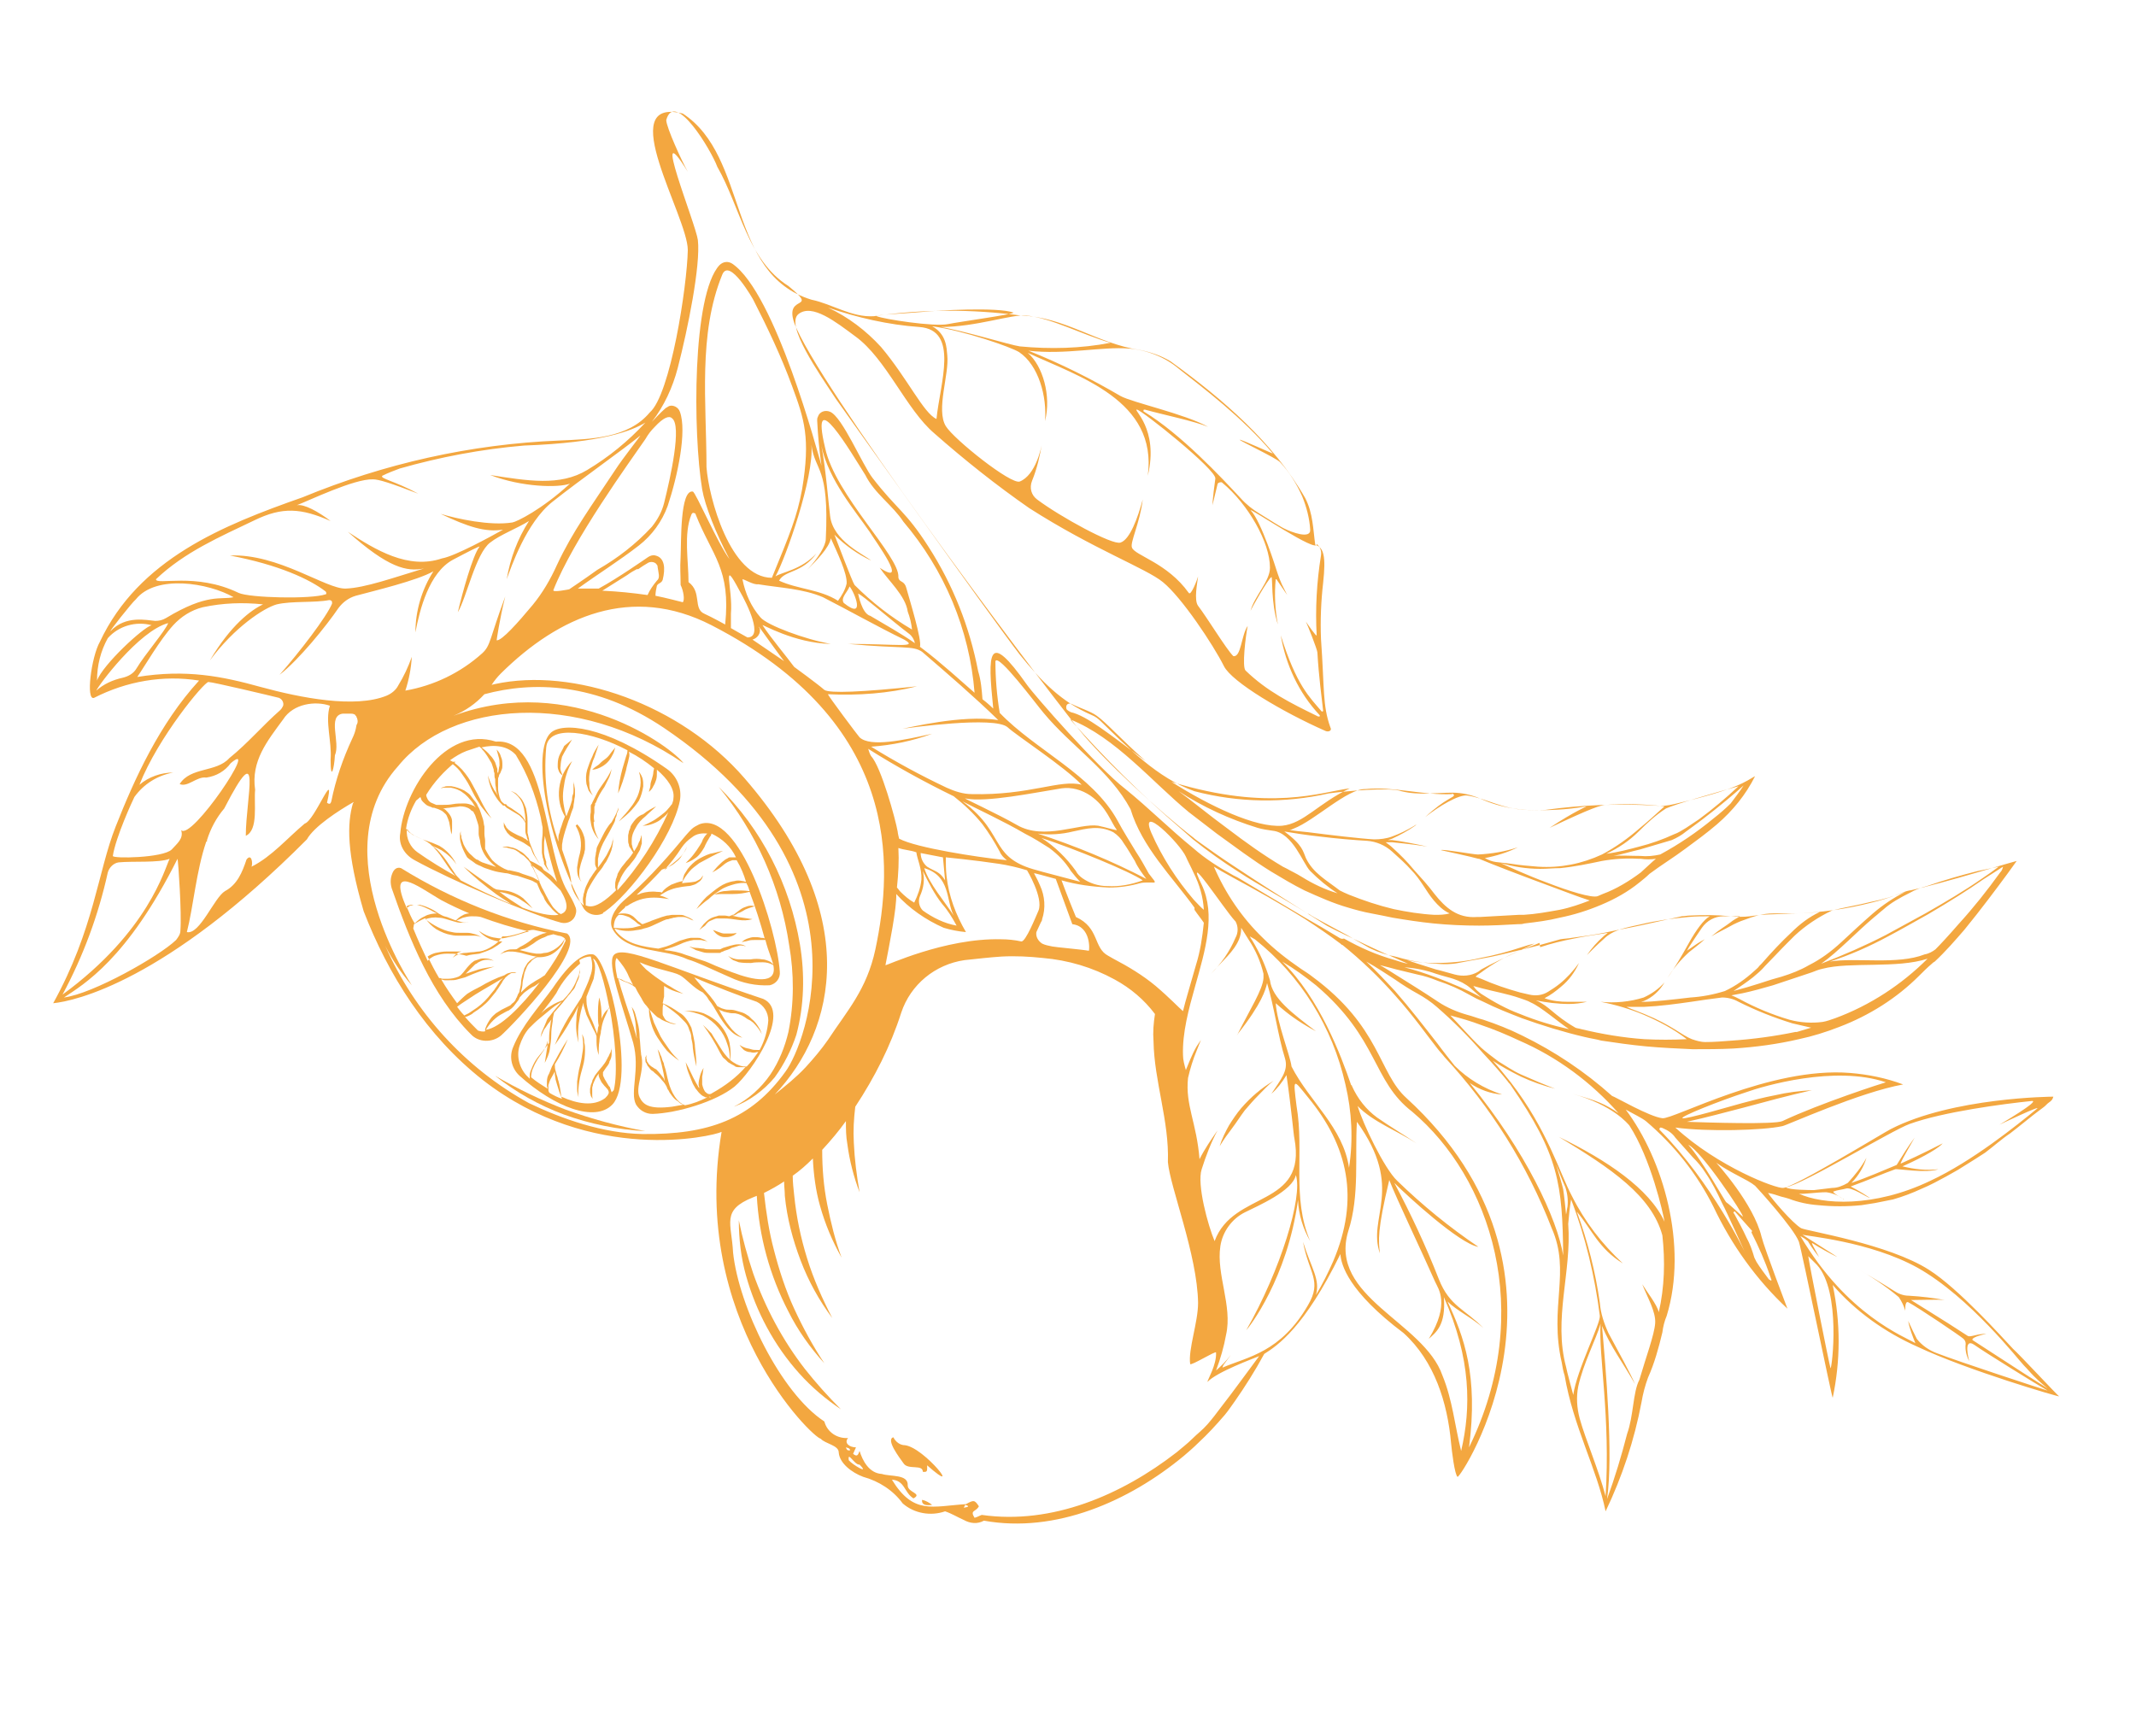 <?xml version="1.0" encoding="UTF-8"?> <!-- Generator: Adobe Illustrator 25.0.1, SVG Export Plug-In . SVG Version: 6.00 Build 0) --> <svg xmlns="http://www.w3.org/2000/svg" xmlns:xlink="http://www.w3.org/1999/xlink" id="Layer_1" x="0px" y="0px" viewBox="0 0 297.2 241.6" style="enable-background:new 0 0 297.2 241.6;" xml:space="preserve"> <style type="text/css"> .st0{fill:#F3A740;} </style> <g> <path class="st0" d="M125.9,201.1c-0.7,0-1.3-0.5-1.6-1.1c-1.1,0.3,0.9,2.9,1.4,3.6c0.6,1,2.7,0.1,2.7,1.2c0.7,0.1,0.6-0.2,0.6-0.9 C134.2,208.5,128.6,201.4,125.9,201.1"></path> <path class="st0" d="M129.7,209.4c-0.4-0.3-0.9-0.6-1.4-0.7C128.2,209.5,129,209.5,129.7,209.4"></path> <path class="st0" d="M173.2,154.5c0.6-0.7,1.2-1.4,1.9-2.1s1.3-1.4,2.1-2c-1.7,1-3.2,2.3-4.5,3.8c-0.6,0.7-1.2,1.6-1.7,2.4 c-0.5,0.9-1,1.9-1.3,2.9c0.6-1,1.2-1.8,1.8-2.6S172.6,155.3,173.2,154.5"></path> <path class="st0" d="M256.4,166.8l0.2,0.2C256.5,166.9,256.5,166.8,256.4,166.8"></path> <path class="st0" d="M280.1,187.7c-1.6-1.7-7.6-8.4-11.7-11c-5.6-3.6-17-5.4-17.8-5.8c-1.2-0.7-4.1-4.1-4.6-4.9 c0.6,0.1,1.2,0.3,1.8,0.5c0.4,0.1,0.8,0.2,1.1,0.3c1.3,0.5,2.7,0.8,4.1,0.9c2,0.2,4,0.2,6,0c0.6-0.1,1.3-0.2,1.9-0.3l2.5-0.5 c1.4-0.4,2.7-0.9,4-1.5c1.2-0.5,2.3-1.1,3.4-1.7c0.5-0.3,1.1-0.6,1.6-0.9l2.4-1.5c0.5-0.3,0.9-0.6,1.4-0.9c1.2-0.9,2.3-1.9,3.5-2.7 c0.8-0.6,3.5-2.8,3.8-3l0.8-0.6c0.3-0.2,0.5-0.5,0.8-0.7s0.5-0.4,0.6-0.8c-0.2,0-14,0.1-22.6,4.5c-1,0.5-13.4,8.1-15,8.2 c-1,0.1-9-2.9-15-8.4c4.5,0.6,12.2,0.4,14.9-0.2c0.6-0.1,10.7-4.7,16.8-5.8c-2.4-0.9-4.9-1.4-7.4-1.6c-11.1-0.9-24.6,6.5-26.1,6.3 c-1.8-0.2-6.6-3-7-3.1l0,0c-3.8-3.4-8-6.2-12.5-8.4c-1.8-0.9-3.6-1.6-5.4-2.2c-0.8-0.2-1.5-0.5-2.3-0.7c-1.4-0.4-2.8-1-4-1.8 l-0.3-0.2c-1.8-1.2-3.9-2.5-5.5-3.5c-1.4-0.9-2.3-1.4-2.3-1.4c0.8,0.2,1.6,0.4,2.3,0.6l2.9,0.7c1,0.2,1.9,0.5,2.9,0.9 c1.5,0.5,2.9,1.1,4.3,1.9c0.7,0.4,1.3,0.7,2,1c1.8,0.9,3.6,1.6,5.4,2.3c2.8,1,5.7,1.9,8.7,2.6c0.8,0.2,1.6,0.3,2.3,0.5 c2,0.3,4.1,0.6,6.2,0.8s4.4,0.3,6.5,0.4c1.9,0,3.8,0,5.7-0.1c3.1-0.2,6.1-0.6,9.1-1.3c1.9-0.4,3.8-1,5.6-1.7c4.2-1.6,8-4,11.1-7.1 c0.6-0.6,1.2-1.2,1.8-1.7c0.1-0.1,0.2-0.2,0.4-0.3c1.5-1.4,2.8-2.9,4.1-4.4c2.3-2.8,4.6-5.9,6-7.8c0.8-1.1,1.3-1.8,1.3-1.8 s-2.5,0.7-5.5,1.6c-3.4,1-7.4,2.1-9.3,2.5h-0.1c-0.5,0.1-1,0.3-1.5,0.5c-1.3,0.5-2.5,0.9-3.8,1.2c-3.5,0.9-7.1,1.4-10.7,1.5 c-1.6,0.1-3.1,0.1-4.7,0.2c-0.5,0.1-1,0.1-1.5,0.2c-0.9,0.1-1.8,0.1-2.7,0c-1.9-0.2-3.8-0.2-5.7-0.1c-0.4,0-0.7,0.1-1.1,0.1 l-5.4,1.2c-1.8,0.4-3.6,0.7-5.4,1.1c-1.5,0.3-3,0.5-4.5,0.7c-0.5,0.1-1,0.1-1.6,0.2c-0.7,0.2-1.8,0.5-3.2,0.9l-2.4,0.6 c-1.7,0.4-3.6,0.9-5.4,1.2c-1.1,0.2-2.2,0.4-3.2,0.6c-1,0.2-2.1,0.2-3.1,0.1c-1.8-0.1-3.6-0.4-5.3-0.9l-0.4-0.1 c-0.3-0.1-0.6-0.1-0.9-0.2c-1.1-0.3-2.2-0.7-3.2-1.3c-0.7-0.4-1.6-0.9-2.6-1.5c-2.2-1.2-4.7-2.5-5.1-2.8c-0.1-0.1-0.2-0.1-0.4-0.2 c-3.5-2.2-6.7-3.9-9.6-5.8c-2.2-1.4-4.3-2.9-6.3-4.5c-0.6-0.5-1.1-1-1.7-1.5c-5.5-4.7-10.6-9.8-15.4-15.2 c6.3,2.5,11.4,8.7,16.5,12.9c1.3,1,2.6,2,3.9,3c2.5,1.8,5,3.7,7.6,5.3c1.5,0.9,3,1.8,4.6,2.6c2,0.9,4,1.8,6.1,2.4 c1,0.3,2.1,0.6,3.2,0.8s2,0.4,3,0.6c1.8,0.3,3.7,0.6,5.7,0.8s4.2,0.3,6.3,0.3c1.8,0,3.6-0.1,5.4-0.2c0.3,0,0.6,0,0.9-0.1 c1.7-0.2,3.3-0.4,4.9-0.8c2-0.4,3.9-1,5.8-1.8c1.9-0.8,3.7-1.8,5.3-3.1c0.5-0.4,1-0.8,1.4-1.2c1.6-1.2,3.4-2.3,5-3.5 c1.5-1.1,3-2.2,4.4-3.4c2.2-1.9,4-4.1,5.3-6.7c-1.3,0.7-2.3,1.8-11.3,3.9c-0.8,0.2-1.7,0.3-2.6,0.2c-5.1-0.3-10.2-0.1-15.3,0.6 c-3.1,0.2-6.3-0.3-9.1-1.6c-1.2-0.5-2.5-0.8-3.8-0.8c-2.3,0-4.7,0.4-7.1-0.2c-1.6-0.6-7.9,0-10.1,0.3c-6.2,1.4-12.6,1.3-18.7-0.3 c-5.1-1.8-9.3-6.1-13-9.7c-0.4-0.4-0.8-0.7-1.3-0.9c-4.2-1.8-7.1-4.8-10-8.4c-3.8-4.9-25.6-35.6-25.6-35.6 c-2.3-3.5-7.1-10.3-5.2-11.8s5.2,1.1,7.9,3.1c4.3,3.1,7.1,10.2,11,13.5c4.2,3.7,8.6,7.2,13.2,10.4c8.9,5.7,16.3,8.4,18.6,10.3 c2.6,2.1,7,8.7,8.5,11.7c1.1,2.2,8.2,6.4,14.1,9c0.4,0.2,1,0,0.7-0.5c-1.1-3.1-0.8-5.3-1.3-12.3c-0.1-2.6,0-5.2,0.3-7.8 c0.4-3.7,0.1-4.9-1.1-5.3c-0.3-2.1-0.3-4.4-1.4-6.5c-4.4-7.7-11.5-13.8-18.7-19c-1.3-0.8-2.8-1.3-4.3-1.6c-6-0.9-10.4-4.6-16.6-4.8 c-6.8-0.9-13.7-0.9-20.4,0.1c-3.1,0.2-5.8-1.7-8.7-2.3c-11.8-3.6-8.7-19.9-17.9-25.9c-9.7-2.4,0.7,14.3,0.7,19 c-0.1,5-2.4,20.1-5.3,22.6c-3,3.6-8.2,3.7-12.6,3.9c-12.3,0.5-24.3,3.2-35.7,7.9C31,73.1,19.3,77.8,13.9,89.3 c-1.2,2.1-2,8.3-0.8,7.8c4.5-2.3,9.6-3.2,14.6-2.4c-5.5,6-9,13.7-11.6,20.3c-2.5,6.3-3,14.3-8.7,24.6c3-0.3,15.6-3,35.3-22.8 c1-1.8,4.4-4,6.5-5.2c0,0.1-0.1,0.2-0.1,0.2c-0.8,2.8-0.9,6.8,1.5,15c3.4,8.8,8.7,17.3,16.6,23.5c15.2,11.8,32,7.8,33.2,7.2 c-4.4,26.1,12.7,42.6,13.8,42.7c0.6,0.7,2.5,0.9,2.5,1.9c0.1,1.5,1.8,2.8,3.4,3.4c2.2,0.6,4.2,1.9,5.5,3.7c1.6,1.4,3.9,1.8,5.9,1.1 c0.9,0.3,1.7,0.8,2.6,1.2c0.9,0.5,1.9,0.6,2.8,0.1c10,1.8,20.2-2.7,27.8-9c0.7-0.6,1.4-1.2,2-1.8c1.3-1.2,2.5-2.5,3.7-3.9 c0.5-0.6,0.9-1.2,1.4-1.9c1.4-2,2.8-4.2,4.1-6.6c1.9-1.2,5.6-3.7,10.6-13.9c0.1,1.5,1.1,5.2,8.8,11c4.3,3.9,6.1,9.7,6.6,15.3 c0.1,1.1,0.5,4.4,0.9,4.7s19.3-28.5-7.1-52.7c-3.9-3.5-3.6-9.9-13.1-16.9c-0.5-0.4-1-0.7-1.6-1.1c-1.9-1.3-3.7-2.7-5.3-4.3 c-2.9-2.8-5.2-6.2-6.8-9.9c0.5,0.3,1.5,0.9,2.8,1.6c2.6,1.4,6.4,3.5,9.9,5.7c1.7,1.1,3.3,2.2,4.9,3.4c0.1,0.1,0.2,0.2,0.3,0.2 c2.6,2.1,5.1,4.5,7.3,7c2.6,2.9,4.4,5.5,5.9,7.4c0.3,0.4,0.7,0.8,1,1.2c6.4,6.9,11.5,15,14.9,23.8c2.7,6.1-0.4,10.9,1.4,18.7 c0.1,0.6,0.2,1.2,0.4,1.8c1.2,7.1,4.5,13,5.7,18.9c2.3-4.8,4-9.9,5-15.2c0.2-1.2,0.5-2.3,0.9-3.4c0.9-2,1.5-4.2,2-6.3 c0.1-0.8,0.3-1.6,0.6-2.3c3-9.8-0.5-21.8-5.7-28.7l0,0c1.1,0.6,2.3,1.2,2.8,1.6c3.9,3.3,7.1,7.3,9.4,11.9c2.5,5.3,6,10.2,10.3,14.2 c0,0-3.2-8.4-3.6-10c-1.1-4.6-6.2-10.2-6.3-10.3c2.3,1.6,4.3,2.3,5.4,3.2c0.3,0.3,5.4,5.9,6.1,7.8c0.4,1.2,4.6,21.8,4.7,21.7 c1.1-5.2,1.1-10.5,0-15.7c3.2,3.7,7.3,6.6,11.8,8.6c7,3.3,19.7,7,19.7,6.9C286.3,194.2,281,188.5,280.1,187.7 M265.7,156.4 c4.7-1.7,13.1-2.8,17-3.2c1.3-0.1-4.5,3.3-4.5,3.3s6.1-2.9,5.2-2.2c-2.8,2.3-9,7.3-14.8,10c-7.9,3.8-15.1,3.3-18.3,1.8 c0.7,0.1,2.4-0.2,3.8-0.2c0.8,0.1,1.6,0.4,2.3,0.9c-0.5-0.3-1.5-0.9-1.3-1c0.5-0.2,1.4-0.3,1.7-0.4c0.8-0.3,2.9,1.2,3.4,1.3 c-1.5-1-2.7-1.6-2.7-1.6c2.5-0.9,4.5-1.8,6.2-2.4c0.3-0.1,4.3,0.6,6,0c-1.7,0.2-3.3,0-5-0.4c3.4-1.5,5.2-2.7,5.6-3.2 c-0.4,0.2-2.9,1.5-5.8,2.8c-0.2,0.1,0.3-0.8,1.9-3.6c-0.9,1.2-1.7,2.5-2.5,3.8c-1.7,0.7-4.2,1.8-6.3,2.5c1-1,1.7-2.2,2.1-3.5 c-0.7,1.3-1.6,2.4-2.6,3.5c-0.7,0.4-1.4,0.7-2.2,0.7c-0.8,0.1-1.7,0.2-2.5,0.3c-0.4,0-3.6,0-3.9-0.4 C250.9,164.8,263.2,157.3,265.7,156.4 M242.9,152c2.5-0.9,12.4-3.8,19.5-1.4c-0.4,0.1-9.1,2.9-14.4,5.4c-1.1,0.5-10.4,0.2-13.3,0.1 c2.7-0.6,5.3-1.3,8-2c1.5-0.4,3-0.8,4.5-1.2s3.2-0.8,4.9-1.2c-1.7,0.1-3.4,0.3-5.1,0.7c-1.6,0.3-3.1,0.7-4.6,1.1s-7.9,2.3-8.3,2.1 S239.2,153.2,242.9,152 M183.2,75.7c0.5,0.4,0.7,1,0.6,1.6c-0.6,3.7-0.8,7.4-0.6,11.1c0,0.3-1.3-1.6-1.5-1.9 c0.2,0.4,1.6,3.9,1.6,4.3c0.2,3.4,0.6,6.3,0.8,8.1c0,0,0,0.1-0.1,0.1c0,0,0,0-0.1,0c-1.7-2-3.5-3.6-5.7-10.6 c0.7,4.1,2.5,8,5.4,11.1c0.1,0.1,0,0.2,0,0.2c0,0-0.1,0-0.2,0c-3.9-1.9-7.1-3.5-10.1-6.4c-0.5-0.5,0-4.7,0.3-6.2 c-0.9,1.3-0.9,4.4-2,4.2c-1-1-3.6-5.3-4.9-7c-0.6-0.8-0.1-3.2,0-4.1c-0.1,0.4-1,2.8-1.3,2.3c-3-4.2-7.5-5.2-7.9-6.3 c-0.3-0.7,1.1-3.4,1.5-6.7c-0.7,2.6-1.8,5.6-3.1,6c-1.1,0.4-8.4-3.6-11.6-6c-0.8-0.6-1.1-1.6-0.7-2.6c0.7-1.7,1.1-3.5,1.4-5.3 c-0.1,0.7-0.9,4.5-3.1,5.4c-1.2,0.5-9.2-5.9-10.3-7.7c-1.4-2.3,0.5-7.2,0.2-9.9c-0.1-1-0.1-2.9-2.1-4c4.4,0.6,11,2.9,12.1,3.6 c2.7,1.8,3.9,6.2,3.6,9.6c0.9-3.5-0.3-7.7-2.4-9.5c7.1,3.3,18.1,6.6,16.7,17.1c1.6-6.6-2.2-9.3-1.5-9.2s11.1,8.4,10.9,9.6 c-0.1,0.6-0.4,3.1-0.4,3.7l0.7-2.9c0-0.2,0.3-0.3,0.5-0.3c0.1,0,0.1,0,0.2,0.1c3.6,3,6.6,8.3,6.6,11.8c0,1.9-2.2,4-2.7,6 c0.1-0.3,2.4-4.4,2.9-4.7c0.2-0.1-0.1,3.5,0.9,6.6c-0.4-2.1-0.5-4.2-0.3-6.3c0,0,0,0,0.1,0c0,0,0,0,0,0l1.5,2.2l-0.4-0.8 c-0.5-0.9-0.8-1.8-1.1-2.7c0,0-2.1-6.8-3.6-8.3C174,70.7,183.4,77.1,183.2,75.7 M157.1,48.5c2.5,0.2,5,1.2,6.9,2.8 c3.3,2.6,8.9,6.8,13.1,11.8c0.1,0.1-4.7-2.1-4.6-1.9s5,2.5,5.6,3.1c1.3,1.4,2.3,3,3.1,4.8c0.6,1.5,1,3,1.1,4.6 c0.1,1.4-2.7,0.3-3.5-0.1c-0.5-0.2-2.2-1.3-3.5-2.1c-1-0.6-1.9-1.3-2.7-2.2c-2.7-2.9-8.3-8.9-13.4-12c-0.1,0-0.1-0.1-0.1-0.2 s0.1-0.1,0.2-0.1l0,0c2.5,0.7,6.9,1.6,8.8,2.4c-3.2-1.8-10.6-3.4-12.2-4.3c-4.1-2.4-8.3-4.5-12.8-6.3 C148.2,49.4,153.3,48.2,157.1,48.5 M142.8,43.9c3.6,0.4,7.6,2.6,11.7,3.8c-4.1,0.8-8.4,0.9-12.6,0.5c-1.4-0.2-7.9-2.2-11-2.7 C135.8,45.5,140.8,43.7,142.8,43.9 M128.4,43.4c1.8-0.2,10.6-0.7,12.6,0.1c0.3,0.2-7.7,1.3-9.1,1.6c-1.9,0.4-9-0.7-9.9-1.1 C121.6,43.8,126.3,43.6,128.4,43.4 M127.9,45.5c5.6,0.4,2.9,7.8,2.4,12.8c-1.8-0.8-4-5.6-7.7-10c-2.1-2.3-4.6-4.2-7.4-5.5 C119.3,44.2,123.6,45.2,127.9,45.5 M206.1,138.8c-2-1.1-4.2-2-6.3-2.8c-1.6-0.6-3.2-1.1-4.4-1.4c1.5,0.1,3,0.4,4.4,0.9 c0.9,0.3,1.8,0.5,2.4,0.7c0.9,0.3,1.7,0.7,2.4,1.3L206.1,138.8l0.5,0.3L206.1,138.8 M211.5,141.1c-1.9-0.7-3.7-1.7-5.4-2.8 c-0.4-0.3-0.8-0.6-1.1-1.1c0.4,0.1,0.7,0.2,1.1,0.3c1.9,0.5,3.7,0.8,5.4,1.4c0.5,0.2,1,0.3,1.5,0.6c1.4,0.6,3.8,2.7,5.3,3.7 C216,142.7,213.7,142,211.5,141.1 M249.8,143.6c-2.9,0.6-5.9,1-8.8,1.2c-1.3,0.1-2.5,0.2-3.7,0.2c-0.7,0-1.3-0.2-1.9-0.4 c-1.5-0.6-2.7-1.9-6.6-3.5c-0.7-0.3-1.6-0.6-2.5-1c0.8,0,1.6,0,2.5,0c2.2-0.1,4.4-0.4,6.5-0.7c1.3-0.2,2.7-0.4,4.3-0.6 c0.8,0,1.6,0.2,2.3,0.6c2.4,1.2,4.9,2.2,7.5,3c0.9,0.2,1.7,0.4,2.6,0.6c-0.7,0.2-1.3,0.4-2,0.6 M255.3,141.7 c-0.6,0.2-1.1,0.4-1.7,0.5c-1.5,0.2-3.1,0.1-4.6-0.3c-2.4-0.7-4.8-1.7-7-2.9c-0.4-0.2-0.8-0.4-1.1-0.5c0.5-0.1,1.1-0.2,1.6-0.3 c1.4-0.3,2.8-0.7,4.2-1.1c1.8-0.6,3.6-1.2,5.4-1.8c0.5-0.2,1-0.4,1.5-0.5c3.8-1,10.4,0,14.6-1.4C264.6,137,260.2,139.9,255.3,141.7 M278.3,121.4c-1.8,2.5-3.7,4.9-5.8,7.2c-1.3,1.5-2.5,2.8-3.2,3.5c-0.4,0.3-0.9,0.6-1.5,0.7c-3.8,1.5-9.6,0.4-13.2,1 c2.8-0.9,5.5-2.1,8.1-3.5c1.9-1,3.8-2.1,5.6-3.1c2.9-1.7,5.6-3.4,7.6-4.8l2.8-1.8C278.6,121,278.5,121.2,278.3,121.4 M265.8,124.2 c0.7-0.4,1.5-0.7,2.3-0.9c2.3-0.8,4.7-1.5,7.1-2.1c1-0.2,1.9-0.4,2.9-0.6c-0.8,0.6-1.5,1.1-2.4,1.7c-2.3,1.6-5,3.2-7.8,4.8 c-1.8,1-3.7,2-5.5,3c-2.9,1.5-5.9,2.8-9,4c2.4-1.7,4.9-4.4,7.4-6.5c0.4-0.3,0.8-0.7,1.2-1C263.1,125.6,264.4,124.9,265.8,124.2 M260.3,125.5c1.6-0.3,3.2-0.8,4.8-1.4c-1.6,0.8-3.1,1.8-4.5,3c-1.5,1.3-3,2.7-4.4,4c-1.4,1.3-2.9,2.4-4.5,3.2 c-1.2,0.7-2.5,1.2-3.8,1.6l-1.4,0.4c-1.2,0.4-2.5,0.8-3.5,1.1c-0.8,0.2-1.4,0.4-1.8,0.5c0.9-0.6,1.8-1.2,2.7-1.9 c0.6-0.5,1.2-1,1.7-1.6c1-1,1.9-2,3-3.1c0.3-0.3,0.7-0.7,1.1-1.1c1.5-1.4,3.3-2.6,5.2-3.5C256.4,126.3,258.3,126,260.3,125.5 M214.3,131.8c1.5-0.5,3.1-0.9,4.7-1.2c1.4-0.3,2.8-0.5,4.1-0.7l0.6-0.1c-0.2,0.2-0.4,0.3-0.6,0.5c-0.9,0.8-1.6,1.6-2.3,2.6 c0.7-0.7,1.5-1.5,2.3-2.2c0.7-0.7,1.5-1.1,2.4-1.4c1-0.3,2-0.5,2.9-0.7c2.1-0.5,4.3-0.8,6.5-1c1-0.1,2-0.1,3-0.1 c-0.8,0.4-1.9,1.9-2.9,3.7s-2,3.5-3,4.9c0.8-1.3,1.8-2.5,3-3.6c0.6-0.5,1.2-0.9,2.2-1.8c-0.8,0.4-1.5,0.9-2.2,1.4 c-0.3,0.2-0.5,0.3-0.4,0.3c0.2-0.2,0.3-0.4,0.4-0.6c0.5-0.8,1.2-1.8,1.8-2.7c0.7-1,1.8-1.6,3-1.6h0.8h1.5c-0.5,0.3-0.9,0.5-1.4,0.9 s-1.4,0.9-2.6,1.9c1-0.6,1.9-1,2.6-1.4s1.4-0.7,2-0.9c1.3-0.5,2.6-0.9,4-0.9h2.3c1.4,0,3.1-0.1,4.2-0.2c-1.5,0.7-2.8,1.7-4,2.9 c-1.3,1.2-2.7,2.7-4.1,4.3l-0.3,0.3c-0.2,0.3-0.5,0.5-0.7,0.7c-1.2,1.1-2.6,2.1-4.1,2.8c-1.6,0.5-3.2,0.8-4.8,0.9 c-2.5,0.3-5.3,0.6-6.5,0.6h-0.4c0.1,0,0.3-0.1,0.4-0.1c1.2-0.5,2.2-1.4,2.9-2.6c-0.8,0.9-1.8,1.6-2.9,2.1c-1.9,0.6-4,0.8-6,0.6 c2.1,0.4,4.1,1,6,1.8c2.1,0.9,4.2,2,6,3.4c-2,0.1-3.9,0.1-5.9,0c-2.9-0.2-5.9-0.7-8.8-1.4c-0.3-0.1-0.6-0.1-0.8-0.2 c-3.1-1.8-3.6-3-5.5-3.8c1.5,0.3,3,0.5,4.6,0.5c0.8,0,1.7-0.1,2.5-0.3c-0.9,0-1.7,0-2.6,0c-1.1,0-2.2-0.1-3.3-0.5 c0.8-0.4,1.6-1,2.3-1.6c1.1-0.9,1.9-2,2.5-3.3c-0.8,1.1-1.7,2.1-2.7,2.9c-0.5,0.4-1.1,0.8-1.6,1.1c-0.8,0.5-1.7,0.6-2.6,0.4 c-0.4-0.1-0.9-0.2-1.3-0.3c-1.8-0.5-3.6-1.1-5.4-1.9l-0.8-0.3c0.2-0.2,0.5-0.4,0.8-0.6c1.6-1.2,3.4-2.2,5.3-3 c0.9-0.4,1.9-0.7,2.8-1.1 M199.7,134c2.1,0,4.2-0.2,6.3-0.7c2.1-0.4,3.9-0.9,5.4-1.4c0.9-0.3,1.6-0.5,2.1-0.6l-2.1,1 c-1.9,0.9-4.1,1.9-5.3,2.6l-0.4,0.3c-1,0.6-2.2,0.7-3.3,0.4c-0.8-0.2-1.7-0.5-2.6-0.7c-1.6-0.5-3.2-1-4-1.3 C197.1,133.9,198.4,134,199.7,134 M181.1,122L181.1,122c-0.8-0.5-1.5-0.8-2-1.1l-0.6-0.3c-2.7-1.6-5.2-3.4-7.7-5.3 c-2.6-1.9-5-3.9-6.8-5.2c3.4,2.2,7.1,3.9,11,5.1c0.7,0.2,1.4,0.3,2.1,0.4c2.8,0.3,4.2,4.6,5.2,5.6c1.2,1.2,2.4,2.2,3.8,3.1 C184.4,123.8,182.7,123,181.1,122 M199.6,127.3c-1.9-0.1-3.8-0.4-5.7-0.8c-2.1-0.5-4.2-1.2-6.2-2c-0.5-0.2-0.9-0.4-1.3-0.6 c-1.8-1.4-3.7-2.4-4.7-4.5c-0.4-0.9-0.4-1.8-3-3.7c1.2,0.2,3,0.5,4.9,0.7c2.4,0.3,4.9,0.5,6.6,0.6c1.3,0.1,2.5,0.6,3.5,1.5l0,0 c0.9,0.8,2,1.8,2.6,2.5c1.4,1.4,2.1,3,3.2,4.3c0.6,0.7,1.3,1.4,2.2,1.8C201,127.3,200.3,127.3,199.6,127.3 M228.3,121.4 c-1.6,1.2-3.4,2.3-5.3,3c-0.2,0.1-0.5,0.2-0.7,0.3c-0.8,0.3-4-0.7-7.1-1.9c-2.7-1-5.3-2.2-6.4-2.7c1.8,0.5,3.6,0.8,5.5,0.8 c1,0,1.9-0.1,2.8-0.1c2-0.2,3.9-0.6,5.8-1c1.7-0.3,3.4-0.4,5.1-0.3c0.1,0,0.2,0,0.3,0c0.7,0.1,1.4,0.1,2.1,0 C229.9,119.9,229.3,120.5,228.3,121.4 M240.8,111.8c-0.7,0.7-1.5,1.4-2.4,2.1c-2.3,1.9-4.8,3.6-7.4,5c-0.9,0.2-1.8,0.3-2.8,0.2 c-1.3,0-2.8-0.1-3.7,0c1.1-0.2,2.4-0.6,3.7-0.9c1.7-0.5,3.4-1,4.4-1.3c0.7-0.3,1.4-0.7,2-1.2c0.7-0.5,1.5-1.1,2.3-1.7 c2.1-1.6,4.5-3.6,5.7-4.7C242.1,110.1,241.4,111,240.8,111.8 M241.9,109.4c-1.7,1.6-3.6,3.2-5.5,4.6c-0.6,0.4-1.2,0.8-1.8,1.2 c-0.5,0.3-1.1,0.7-1.7,0.9c-1.5,0.7-3.2,1.3-4.8,1.7c-1.5,0.4-3,0.8-4.6,1c1.7-0.8,3.2-1.8,4.5-3.1c1.2-1.2,2.4-2.3,3.8-3.2 C233.1,111.9,238.3,110.4,241.9,109.4 M202,110.4c0.1,0,0.2,0.1,0.3,0.2c0.1,0.4-1.1,0.4-4,3.1c1.9-1.5,4.7-3.2,5.9-3 c2.6,0.4,4.9,1.9,8.2,2c2.8,0.1,5.6,0,8.3-0.5c0.2,0-1.5,0.6-5.1,3c5.9-2.8,7.2-3.2,7.9-3.2c2.7-0.2,5.4-0.1,8.1,0.2 c-1.2,1.1-2.3,2.1-3.4,3c-1.6,1.4-3.4,2.7-5.3,3.7c-2.8,1.3-5.8,1.9-8.9,1.7c-1.2-0.1-2.5-0.2-3.7-0.4c-2.1-0.3-2.4-0.1-3.7-0.8 c1.6-0.3,3.2-0.8,4.6-1.5c-1.8,0.6-3.6,0.9-5.5,1h-0.1c-0.6,0-5-0.8-5.1-0.6c0,0,4.6,1,5.2,1.2h0.1c1.9,0.8,5.8,2.3,9.6,3.7 c2.2,0.8,4.2,1.6,5.8,2.1c-1.3,0.5-2.7,1-4.2,1.3c-1.7,0.3-3.3,0.6-5,0.7h-0.7c-1.8,0.1-3.6,0.2-5.4,0.3h-0.4 c-2.7,0.2-4.4-1.3-5.9-3.2c-0.9-1.2-1.9-2.3-2.9-3.4c-0.9-1.1-1.9-2.1-2.9-3c-0.3-0.3-0.6-0.5-1-0.8c0.3,0,0.6,0,0.9,0 c0.8,0.1,2.3,0.2,4.9,0.6c-1.8-0.4-3.9-0.8-4.9-0.9c-0.3,0-0.5,0-0.6,0l0.6-0.2c1.1-0.5,2.2-1.1,3.2-1.8c0.1-0.1,0.1-0.1,0.2-0.2 l-0.3,0.2c-1,0.6-2,1.1-3.1,1.5c-0.8,0.3-1.7,0.4-2.5,0.4c-1.9-0.1-6.1-0.6-9.2-1l0,0c-1-0.1-2-0.2-2.6-0.3c0.2,0,0.4-0.1,0.6-0.2 c2.9-1.1,7.5-5.6,10-5.5c3.8-0.4,8.1,0.9,12.1,0.7 M187.8,109.7c-4.4,2.1-6.4,4.9-9.4,5.2c-3.7,0.3-10-2.7-15.4-6.1 C176.8,113,183.8,110.2,187.8,109.7 M149.2,98c1,0.5,2.6,1,3.4,1.6c1.4,1,3.2,3.1,6.8,6.3c-5.1-3.8-8.2-6.3-10.4-6.8 c-0.2-0.1-0.4-0.2-0.6-0.4C148.2,98.1,148.6,97.7,149.2,98 M91.1,59.4c1.2-1.3,2-1.6,2.4-1.2c1.4,1-0.2,8.2-1.1,11.8 c-0.3,1.2-0.9,2.3-1.7,3.3c-2.2,2.4-4.8,4.4-7.6,6c-1.8,1.3-3.9,2.7-3.9,2.7s-2.4,0.5-2.2,0.1c2.8-7.1,10.6-17.8,12.8-21 C90.2,60.4,90.6,59.9,91.1,59.4 M99,87c26.4,13.6,25.3,33.3,22.8,45.1c-1.2,5.6-3.9,8.5-6.6,12.6c-0.9,1.3-2,2.6-3.1,3.8 c0,0,0,0,0-0.1c0,0,0,0.1,0,0.1c-1.3,1.4-2.8,2.6-4.3,3.8c8.6-9.1,12.2-25.1-4.2-44C94.7,98,79.8,92.8,68.8,95.2l-0.4,0.1 c0.4-0.6,0.8-1.1,1.3-1.6C77.8,85.7,87.9,81.3,99,87 M83.8,82.2l3.5-2.2c0.4-0.3,0.9-0.6,1.3-0.8h0.1h0.1c0.4-0.3,0.9-0.6,1.4-0.9 c0.4-0.2,1-0.1,1.2,0.3c0.1,0.1,0.1,0.2,0.1,0.3c0.1,0.8,0.4,1.5-0.1,1.9c-0.5,0.6-1,1.3-1.3,2c-2.1-0.3-4.1-0.5-6.2-0.6 M96.2,71.6c0.1-0.2,0.2-0.3,0.4-0.2c0.1,0,0.2,0.1,0.2,0.2c2.3,5.8,4.9,7.5,4.1,15.3c0,0-1.8-1-2.9-1.5c-1.6-0.7-0.3-3-2.2-4.4 C95.8,78,95.1,74.3,96.2,71.6 M112.9,61.9c0.5,3.8,2.5,2.9,2,13.1c0,0.9-1,2.6-2.6,4.3c1.3-1.3,3.1-3.1,3.3-4.4 c0.9,2,2.3,4.9,2.2,6.3c-0.2,0.9-0.7,1.7-1.2,2.4c-2.5-1.6-5.6-1.6-8.2-2.8c0.8-1.5,3.2-1,5.2-3.8c-2.1,2.3-4.8,2.6-5.7,3.2 C109.3,77.7,113.3,66.4,112.9,61.9 M166.2,126.6c0.4,0.6,0.9,1.2,1.3,1.8c-0.2,2-0.5,4-1.1,5.9c-0.7,2.5-1.5,5.1-1.8,6.4 c-0.6-0.5-1.8-1.8-3.8-3.5c-1.8-1.5-3.8-2.7-5.9-3.8l-0.7-0.4c-2.1-1.1-1.2-3.9-4.5-5.4c-1.2-2.9-2-5.1-2-5.1 c2.1,0.6,4.3,0.9,6.6,1c1.5,0,2.9-0.2,4.3-0.6c0.4-0.1,0.8-0.1,1.1-0.1c0.2,0,0.3,0,0.5,0c0.9,0.1,0.4-0.2-0.4-1.3 c0-0.1-0.1-0.1-0.1-0.2c-0.5-0.9-1-1.8-1.6-2.7c-0.9-1.5-1.8-2.9-2.6-4.4c-3.5-6.4-11.4-9.8-16.4-15c-0.4-2.4-0.6-4.8-0.6-7.2 c0.4-1.1,5.6,5.9,6.7,7.2c3.9,4.7,9.2,8,12.1,13.4c1.6,5.3,5.8,9.4,8.9,13.7 M165,119.2c0.3,0.7,0.7,1.4,1.1,2.3 c0.8,1.6,1.3,3.3,1.4,5.1c-0.5-0.4-0.9-0.9-1.4-1.4c-2.4-2.8-4.4-5.9-5.9-9.3C158.4,111.6,164.2,117.4,165,119.2 M144.4,116 c1.6,0.2,3.3,0.1,4.9-0.3c1.9-0.4,3.6-0.9,5.6,0.1c0.6,0.4,1.1,0.9,1.5,1.6c0.5,0.7,1,1.6,1.5,2.4c0.4,0.9,1,1.7,1.6,2.5 C154.7,119.8,149.6,117.7,144.4,116 M159,122.5c-1.6,0.6-3.3,0.9-4.9,0.8c-1.3,0-2.5-0.4-3.5-1.1c-0.4-0.3-0.7-0.6-0.9-1 c-1.3-1.8-2.9-3.4-4.8-4.6C149.5,118.1,157.3,121.3,159,122.5 M152.8,114.9c-2.6-0.4-7.5,2.1-11.3-0.1c-2.6-1.5-7.6-3.8-7.2-3.7 c2.9,0.6,9.6-0.8,13.4-1.4c1.4-0.2,2.8,0.2,4,1c2.3,1.6,2.8,3.6,3.7,4.8C155.4,115.6,153.8,115.1,152.8,114.9 M142.6,116 c1.2,0.6,2.3,1.3,3.4,2c1.2,0.9,2.2,1.9,3,3.2c0.4,0.5,0.8,1,1.3,1.5l-5.3-1.4l-0.7-0.2c-3.1-0.8-4.3-2-5.2-3.4 c-1.1-1.7-1.9-3.8-5.2-6.2C136.2,112.7,139.7,114.3,142.6,116 M136.7,114.7c0.9,1.2,1.7,2.5,2.4,3.8c0.2,0.5,0.6,0.9,1,1.2 l-0.9-0.1c-2.9-0.3-11.7-1.6-14.1-2.9c0,0-0.2-0.8-0.2-1c-0.3-1.7-2.3-9-3.7-10.5c-0.2-0.3-0.3-0.7-0.4-1c3.8,2.4,7.8,4.6,11.9,6.6 C134.1,111.9,135.5,113.2,136.7,114.7 M125,118c0.9,0.3,1.7,0.3,2.5,0.6c0.1,0.9,0.8,2.3,0.7,3.8c-0.1,1.1-0.5,2.2-1,3.2 c-0.7-0.4-1.3-0.9-1.9-1.5c-0.2-0.2-0.3-0.4-0.5-0.6C125,121.6,125.1,119.8,125,118 M128,124.7c0.5-1.1,0.7-2.3,0.4-3.5 c0.8,1.6,1.6,3.2,2.7,4.6c0.8,0.9,1.4,1.9,2,3c-1.7-0.3-3.3-1.1-4.7-2.1C127.9,126.2,127.7,125.4,128,124.7 M128.6,120.8 c3.7,1.1,3,4.5,4.1,6.6C131.4,125.4,129.3,123,128.6,120.8 M129,120.6c-0.6-0.5-0.9-1.2-0.9-1.9l3.1,0.6c0.1,1.1,0.2,2.1,0.3,3.2 C130.7,121.2,130.1,121.3,129,120.6 M124.7,124.4c1.8,2,4.1,3.6,6.6,4.7c1,0.3,2,0.5,3.1,0.6c-1.4-2.4-2.4-5-2.7-7.8 c-0.1-0.9-0.1-1.7-0.1-2.6c0,0,4.1,0.4,7.4,0.9c1.3,0.2,2.6,0.5,3.9,0.9c0,0,2.3,3.8,1.6,5.6c-0.4,0.9-1.8,4.4-2.4,4.3 c-0.9-0.2-1.9-0.3-2.8-0.3c-7.9-0.2-16.2,3.8-16.1,3.6C123.7,131.7,124.8,126.3,124.7,124.4 M144.2,129.7c0.2-0.4,0.4-0.9,0.6-1.3 c0.1-0.2,0.2-0.3,0.2-0.5c0.5-1.5,0.4-3.2-0.3-4.7c-0.4-1-0.9-1.7-0.8-1.7l0.8,0.2l2.2,0.6l2.3,6.3c2.6,0.3,2.4,3.6,2.3,3.7 c-1.1-0.2-4.7-0.5-5.1-0.6c-0.5-0.1-1-0.2-1.4-0.4l0,0C144.4,130.9,144.1,130.3,144.2,129.7 M138.9,100.2c-5-0.8-12.6,1.1-13.3,1.2 c0.8-0.1,12.8-1.8,14.6-0.2c1.3,1.2,7.8,5.4,10.3,8c-3-0.8-7.2,1.5-15.3,1.3c-1.2,0-2.4-0.4-3.5-0.9c-3.6-1.7-7.1-3.6-10.5-5.7 c2.9-0.2,5.8-0.8,8.5-1.8c-4,0.9-8.6,1.9-10.1,0.5c-0.2-0.2-4.4-5.8-4.4-6c4.2,0.2,8.4-0.1,12.4-1.1c-7.6,0.8-12.2,1-12.9,0.5 c-0.9-0.8-4.2-3.2-4.2-3.2c-1.1-1.5-3.3-4.1-4.4-5.8c-0.1-0.2,4.4,2.5,9.5,2.6c-3.5-0.6-8.9-2.6-9.8-3.7c-1.3-1.5-2.1-3.3-2.5-5.3 c0.3,0,1.5,0.8,2.2,0.7c3,0.5,6.2,0.6,9,1.8c3.9,2,7.6,4.1,11.3,5.9c2.1,1.2-1,0.6-7.8,0.6c7.6,0.7,9,0.2,10.3,1.1 C131.9,93.8,135.5,96.9,138.9,100.2 M105.6,87.2c0,0,3.3,4.6,3.5,4.8l-4.4-3c0.7-0.2,1.2-0.9,1-1.6 C105.6,87.3,105.6,87.3,105.6,87.2 M118.2,81.6c0.7,0.8,2.3,4.8-0.8,2.3C116.9,83.2,118,82.3,118.2,81.6 M119.4,82.6 c0.6,0.2,4.7,3.8,7.1,5.6c0.4,0.3,0.7,0.8,0.8,1.3c-2-1.4-4.2-2.6-6.2-3.8C119.9,85.4,119.4,82.6,119.4,82.6 M132.3,93.5 c-1.4-1.2-2.8-2.4-4.3-3.5c0.3-0.9-1.4-6.4-1.9-8.2c-0.1-0.4-0.3-0.7-0.7-0.9c-0.2-0.1-0.4-0.3-0.4-0.6c0.2-2.9-8.8-11.4-10.2-18 c-2.2-9.3,3.7,0.8,5.6,3.8c1.3,2.6,3.8,4.2,5.3,6.5c5.7,6.7,9.2,15,9.9,23.8C135.6,96.4,133.2,94.3,132.3,93.5 M121,74 c0.8,1.3,5.6,7.8,1.4,5c1.2,1.8,3.6,3.9,3.9,6.1c0.3,0.8,0.5,1.6,0.6,2.5c-2.9-1.7-5.6-3.8-8-6.2c-0.3-0.4-2.6-6.5-2.8-7 c1.5,1.5,3.2,2.7,5.1,3.6c-0.9-0.8-5.3-2.7-5.7-6.2c-0.2-1.5-0.6-6.6-1.2-9.7C115.3,66.8,119,71.1,121,74 M111.6,68.1 c-0.7,3.8-1.7,6.2-4.2,12.3c-5.8,0-8.8-11.2-9.1-15.4c0-8.9-1.2-18.5,2.2-26.8c1-2.4,4.3,3.5,4.3,3.5c2,3.9,3.9,7.9,5.4,12 C111.9,58.3,112.8,60.9,111.6,68.1 M102.9,82.2c1.2,2.1,3.3,6.5,1.1,6.5c-0.4-0.2-2.3-1.3-2.3-1.3c0-0.7,0-1.3,0-2 C102,81.9,100.3,77.3,102.9,82.2 M35.4,72.4c3.9-1.9,6.5-1.7,10.6,0.1c-1.7-1.3-3.7-2.4-4.7-2.2c1.6-0.6,8-3.7,10.6-3.6 c0.8,0,2.4,0.5,6.3,2c-3.3-1.8-5.4-2.1-5-2.5c0.8-0.4,1.6-0.7,2.4-1c5.6-1.6,11.4-2.7,17.3-3.2c11-0.4,15.1-2.1,16.9-3.2 c-2.4,2.6-5.1,4.8-8.1,6.6c-3.8,2.3-8.3,1.5-13.5,0.7c4.4,1.7,9.5,1.8,11.1,1.2c-3.9,3.6-7.4,5.3-8,5.4c-3.1,0.5-7.7-0.5-10-1.2 c3.8,1.8,6.2,2.6,8.7,2.2c-1.6,0.9-6.7,3.7-8.5,4c-4.7,1.6-9.3-1.2-13.1-3.7c5.6,5,8.2,5.6,10.6,5.1c-4.3,1.3-8.2,2.7-10.9,2.8 S38.7,77,32,77.3c6.8,1.3,11.1,3.3,13.3,5c0.1,0.1,0.1,0.2,0.1,0.3c0,0,0,0.1-0.1,0.1c-2,0.7-10.6,0.5-12.1-0.2 c-6-2.9-11.5-1-11.5-1.9C25.7,76.8,30.6,74.7,35.4,72.4 M18.9,83.4c2.8-3.5,10.1-2.3,13.6-0.3c-1.8,0.4-3.6-0.6-9.4,2.9 c-0.5,0.3-1,0.4-1.5,0.4c-1.2-0.1-4.1-0.8-6.2,1.4C15,88.1,18.4,83.8,18.9,83.4 M15,88.8c1.5-1.7,3.9-2.4,6.1-1.8 c-1.2,0.3-6.8,5.5-7.6,7.7C13.5,92.6,14,90.6,15,88.8 M17.1,94.3c-1.4,0.3-2.7,0.9-3.7,1.8c0.2-0.6,5.9-8.3,10-9.4 C23,87.8,20.2,91,19,93C18.6,93.7,17.9,94.1,17.1,94.3 M15,121.4c0.2-0.7,0.8-1.3,1.5-1.4c2-0.2,5.6,0.1,7.1-0.5 c-0.7,1.4-2.9,10.1-14.9,18.9C11.6,133,13.7,127.3,15,121.4 M25.1,129.5c0,0.5-0.3,0.9-0.6,1.3c-2.4,2.3-11.6,7.5-15.6,8 c2.7-1.8,8.8-5.3,15.8-19.3C24.8,119.8,25.3,127.1,25.1,129.5 M23.9,118.2c-1.2,1.2-8.3,1.3-8.2,0.9c0.4-2.6,2.7-7.6,3-8.2 c1.3-1.8,3.2-3,5.4-3.4c-1.7,0-3.4,0.6-4.7,1.7c2.6-6.6,9-14.3,9.6-14.3s8.6,1.9,9.8,2.2c0.5,0.2,0.7,0.7,0.6,1.1 c-0.1,0.2-0.2,0.4-0.4,0.6l0,0c-2.5,2.2-4.5,4.6-7.1,6.7c-1.8,2-5.4,1.2-6.9,3.6c1.1,0.5,2.4-1.1,3.7-0.9c1.4-0.2,2.6-0.9,3.4-2 c4.2-3.6-5.5,10.9-6.9,9.3C25.6,116.7,24.6,117.4,23.9,118.2 M49.6,100.9C49.6,100.9,49.6,100.9,49.6,100.9 c-0.1,0.7-0.3,1.3-0.6,1.9c-1.3,2.8-2.3,5.7-2.9,8.7c-0.1,0.3-0.2,0.5-0.6,0.2c1.2-5.2-1.7,2.5-3.1,2.9c-2.4,2-4.6,4.6-7.4,6 c0.2-0.5,0-1.9-0.7-1c-0.6,1.8-1.3,3.5-3,4.4c-1.5,0.9-3.5,6.1-5.3,5.7c0.9-3.5,1.3-8.5,2.7-12.6l0,0c0,0,0.1,0,0.1,0 c0,0,0-0.1,0-0.2l0,0c0.5-1.6,1.3-3.1,2.4-4.4c5.4-10.5,3-1.4,3,3.8c1.8-0.8,1.1-4.6,1.3-6.4c-0.6-4,1.7-6.8,3.9-9.8 c1.4-2.2,4.5-2.6,6.5-1.9c-0.7,2.2,0.3,5,0.1,7.5c0,3.1,0.5,1.3,0.6-0.6c0.8-1.8-1.1-5.5,1.1-5.8c0.2,0,0.5,0,0.8,0h0.2 c0.2,0,0.4,0,0.6,0.1c0.1,0,0.1,0.1,0.2,0.2l0,0c0,0,0.1,0.1,0.1,0.1c0,0,0,0,0,0.1c0.1,0.1,0.1,0.2,0.1,0.2 C49.8,100.3,49.8,100.6,49.6,100.9 M36.3,95.6c-5.4-1.5-10.4-2.5-17.2-1.4c1.1-1.6,3.1-5.1,5-7.2c1.1-1.2,2.5-2.1,4.1-2.5 c2.8-0.6,5.6-0.7,8.4-0.4c-1.7,0.8-4.5,2.9-7.4,7.8c3.4-4.6,7.5-7.3,9.3-7.8c2.1-0.5,5.3-0.2,7.3-0.6c0.2,0,0.4,0.1,0.4,0.3 c0,0.1,0,0.1,0,0.2c-0.8,1.9-4.5,6.7-7.3,9.9c2.7-2.1,6.5-6.8,8.2-9.3c0.6-0.8,1.4-1.4,2.4-1.7c2.6-0.7,8.5-2.1,10.8-3.4 c-1.6,2.5-2.5,5.5-2.5,8.5c0.6-3.2,1.9-8.3,5.2-10.1c1.9-1,4-2.1,3.7-1.8c-0.9,1.1-2.4,6.5-3,9.1c1.2-2,2.5-8.2,4.5-9.7 c1.4-1.1,3.8-2,5.4-3c-1.6,2.5-2.6,5.2-3.1,8.1c0.6-1.6,2.7-7.9,6.4-10.8c3.9-3.1,9.9-7.3,12.2-9.2c0,0.1-2.4,3.1-3.5,4.8 c-3.3,5-5.9,8.5-8.1,13.2c-0.9,2-2,3.9-3.4,5.6c-2,2.4-4.3,5-5,4.9c0,0,0.4-2.9,1.2-6.1c-2.2,5.9-2,6.8-3.2,7.9 c-3,2.7-6.7,4.5-10.7,5.2c0.5-1.5,0.8-3.1,0.9-4.7c-0.5,1.4-1.1,2.7-1.9,4c-0.3,0.6-0.9,1.1-1.6,1.4C49.4,98.6,41.8,97.1,36.3,95.6 M89.4,157.8c-5.5-0.1-11.2-2.1-15.8-4.3c-8.9-4.9-15.9-12.6-20-21.9c1,2,2.2,3.8,3.7,5.5c0.1,0.1-12.6-18.6-1.9-30.5 c7.3-9,24.8-10.6,39.7-0.4c-1.5-2.1-15.5-12.7-32-6.6c1.7-0.7,3.1-1.7,4.3-3c6.7-1.8,15.5-1.7,25,4.7c29.3,19.8,19.7,44,16.9,47.8 C104.5,155.8,98.5,157.9,89.4,157.8 M117.7,201.4c0.3,0.1,0.5,0.1,0.6,0.4C117.9,201.9,117.8,201.7,117.7,201.4 M118.1,203.2 c-0.2-1.4,0.8,0.7,1.5,0.6C121.1,205.3,118.6,203.8,118.1,203.2 M134.1,209.8l0.2-0.4C135,209.6,134.7,209.7,134.1,209.8 M169.9,195.8c-0.6,0.8-1.2,1.6-1.9,2.4s-1.4,1.3-2.1,2s-1.5,1.3-2.2,1.9c-7.6,5.9-17.3,10.1-27.1,8.7c-0.3,0.1-0.6,0.3-1,0.4 c-0.7-1.1,0.2-0.8,0.6-1.6c-0.6-0.9-0.7-0.9-1.8-0.3c-4.7,0.3-7.3,1.5-10.3-3.4c1.8,0.1,1.7,1.8,3,2.6c1.3-0.7-0.8-0.8-0.8-1.8 c0.1-1.6-2.4-1.2-3.6-1.6c-1.8-0.1-2.7-1.9-3.1-3.2c-0.2,0.5-0.3,0.9-0.9,0.4l0.4-0.9c-0.9,0-1.7-0.6-1.1-1.3 c-1.5,0.1-2.9-0.8-3.3-2.3c-6.1-4-11.9-16-12.7-23.5c-0.2-4.1-1.7-5.9,2.8-7.7c0.2-0.1,0.3-0.1,0.5-0.2c0.3,5.6,1.8,11.1,4.4,16.1 c1.3,2.6,3,5,5,7.2c-1.6-2.4-3-5-4.2-7.6c-1.2-2.6-2.1-5.4-2.8-8.1c-0.7-2.6-1.1-5.3-1.4-8c1-0.5,1.9-1,2.8-1.6 c0,0.7,0.1,1.3,0.1,2c0.3,3.1,1.1,6.1,2.2,9c1.1,2.9,2.6,5.6,4.4,8c-1.4-2.7-2.6-5.4-3.5-8.3c-0.9-2.9-1.5-5.8-1.8-8.8 c-0.1-0.9-0.2-1.8-0.2-2.7c1-0.7,1.9-1.5,2.8-2.4l0,0c0.1,2.2,0.4,4.5,1,6.6c0.7,2.5,1.7,4.9,3,7.2c-0.9-2.4-1.5-4.9-2-7.4 c-0.5-2.5-0.7-5-0.7-7.6l0,0c1.2-1.3,2.3-2.6,3.3-4c0,1.1,0,2.1,0.2,3.2c0.3,2.3,0.9,4.6,1.7,6.7c-0.4-2.3-0.7-4.6-0.8-6.9 c-0.1-1.7,0-3.3,0.2-5c2.7-4.1,4.9-8.4,6.4-13.1c1.3-3.9,4.7-6.7,8.8-7.3c1.9-0.2,3.6-0.4,5.2-0.5c1.9-0.1,3.8,0,5.7,0.2 c3.5,0.3,6.9,1.3,10,3c2.2,1.2,4.1,2.8,5.6,4.8c-0.2,1.3-0.3,2.5-0.2,3.8c0.1,5.6,2.2,11.1,2,16.8c0.3,3.5,4.1,12.9,4.2,19.6 c0,2.7-1.4,6.5-1.1,8.5c0.1,0.3,3.6-1.9,3.6-1.6c0.1,1.7-1.2,3.8-1.2,4.1c1.3-1.4,6.5-3.3,7.2-3.6 C173.4,191.1,171.7,193.5,169.9,195.8 M185.5,175.5c-0.7,1.6-1.5,3.2-2.4,4.7c0.6-2.2-0.6-3.6-1.8-7.4c0.8,4.4,2.7,5.4,0.7,8.8 c-3.8,6.6-8.4,7.2-11.9,8.7c0,0,0-0.1,0.1-0.3s0.3-0.4,0.5-0.7s0.6-0.8,0.5-0.7c-0.6,0.8-1.3,1.5-2,2.1c0.6-1.6,1.1-3.3,1.4-5 c0.9-4-1.4-8.4-0.8-12.3c0.3-2,1.6-3.8,3.4-4.7c1.8-0.9,6.7-3,7.1-5.2c1,3-2.1,13.2-6.9,21.6c0.4-0.4,5.7-7.2,7.2-18.1 c0.1,2,0.7,4,1.7,5.7c-2.6-6-0.8-12.4-1.9-18.8c-0.5-4-0.5-3.8,1.6-1.2C187.6,159.5,189.2,166.8,185.5,175.5 M203.3,201.9 c-0.9-3.6-1.2-7.1-2.6-10.5c-2.6-7.5-15.9-10.9-13.1-20.1c1.6-4.9,0.9-10.5,1.2-15.2c6.7,9.3,1.4,13.3,3.2,18.3 c-0.2-1.8-0.4-3.1,1.3-10.2c1.1,2.8,4.5,9.9,6.4,14.2c0.4,0.9,2.1,3-0.9,7.9c1-0.9,2.4-1.9,2.1-5.8 C204.7,189.1,204.7,195.9,203.3,201.9 M183.1,137.1c8.8,7.5,7.8,13.3,13.4,17.6c10.8,9.1,17.2,27.7,7.9,46.7 c1.3-10-0.7-15.4-3-20.3c1.2,1.2,3.6,2.4,5,3.7c-2.5-2.6-4.7-3-6.2-6.8c-1.8-4.6-3.9-9.1-6.2-13.4c1.8,1.8,9.1,8.5,11.7,8.9 c-4-2.7-7.8-5.8-11.3-9.2c-1.8-1.7-4.8-8-5.5-10.4c2.1,2.2,5.6,3.5,8.2,5.2c-1.6-1.1-3.8-2.4-5.5-3.6c-1.5-1.1-2.7-2.6-3.5-4.4 c0-0.1,0-0.1-0.1-0.1c-1.4-4.1-4.4-12.1-9.6-17.2C180.1,134.8,181.6,135.9,183.1,137.1 M174.6,130.7c6.4,5.1,10.8,12.2,12.6,20.2 c0.9,3.8,1.1,7.7,0.5,11.6c-0.8-5.6-5.5-9.2-8-14.1c-0.2-1.6-2-6-2.2-8.8l0.7,0.6c1.5,1.3,3.2,2.4,4.9,3.3 c-3.3-2.5-6.1-4.6-6.4-7.1c-0.6-2-1.4-3.8-2.5-5.6c-0.1-0.1-0.2-0.3-0.3-0.5L174.6,130.7 M171.8,128.1c0,0,0.1,0.1,0.1,0.1 c0.4,0.7,0.4,1.6,0,2.3c-0.8,1.9-2,3.6-3.4,5c1.6-1.8,3.2-3.1,3.9-4.8c0.2-0.5,0.3-1,0.3-1.6l1,1.6c1,1.5,1.7,3.1,2.1,4.8 c0,0.2,0,0.4,0,0.6c-0.1,1.6-1.9,4.4-3.6,7.8c0,0,0,0.1-0.1,0.1l0.1-0.1c3.4-4.3,3.9-6.2,4.1-7.1c1,3.3,1.5,7.3,2.5,10.5 c0.5,1.7-0.6,2.9-1.9,4.9c0.8-0.7,1.5-1.6,2.1-2.6c0.7,4.8,1,8.5,1.1,8.8c1.8,9.7-8.5,7.2-11.1,14.3c-0.9-2.1-2.5-7.9-1.8-10 c0.6-1.9,1.3-3.7,2.2-5.4c-0.9,1.3-1.8,2.6-2.5,4c-0.4-5.1-2-7.5-1.6-11.3c0.3-1.3,0.7-2.6,1.2-3.8c0.2-0.5,0.4-1,0.6-1.5 c-0.2,0.3-0.4,0.6-0.6,0.9c-0.7,1.2-1.2,2.6-1.5,3.3c-0.2-0.7-0.4-1.4-0.4-2.1c-0.1-3.1,0.8-6.4,1.7-9.6c1.4-5,2.9-9.9,0.9-14.1 C164.6,117.8,170.4,126.6,171.8,128.1 M186.2,130.4c-1.5-0.9-3-1.8-4.6-2.7l-9.4-5.6c-0.2-0.1-0.4-0.2-0.6-0.3 c-2-1.1-3.9-2.3-5.6-3.8c-3.2-2.6-6.2-5.6-9.4-8.2c-3.9-3-12.8-13.2-13.7-14.5c-5.5-7.8-5.5-4.5-4.7,3.3c-0.7-0.7-1.5-1.3-1.5-1.3 c-0.1-1.3-0.2-2.6-0.6-3.9c-1.2-6.2-3.5-12-6.9-17.3c-3.2-5-4.4-5.2-7.8-9.6c-1.4-1.8-4.2-8.5-5.9-9.2c-0.7-0.3-1.5,0-1.7,0.7 c-0.1,0.2-0.1,0.3-0.1,0.5c0.1,2.1,0.3,4.2,0.6,6.3c-0.5-1.7-6.4-24-12.4-28.1c-0.6-0.4-1.3-0.3-1.8,0.2 c-3.8,4.1-3.7,23.4-2.4,31.2c0.4,2.3,1.9,6.1,3.8,9.7c-1.6-2.1-4.7-9.3-5.1-9.4c-1.8-0.3-1.6,7-1.7,9.1c-0.1,1.7,0,2.3,0,3.9 c0.4,0.8,0.6,2.1,0.3,2.4c0,0-2.7-0.7-3.8-0.9c0-0.5,0.1-0.9,0.2-1.4c0.2-0.4,0.6-0.3,0.8-0.8c0.4-1.6,0.3-3.1-1-3.4 c-0.3-0.1-0.7,0-1,0.2c-0.3,0.2-4.3,3-6.9,4.4c0,0-2.6,0-2.9,0c2.9-2.1,5.8-3.9,8.5-6c1.8-1.4,3.2-3.3,4-5.5 c1.4-4.2,2.7-10.4,1.7-13.1c-0.2-0.6-0.9-1-1.5-0.8c-0.2,0.1-0.3,0.2-0.5,0.3c-0.8,0.7-1.7,1.7-1.9,1.9c1.7-2.2,2.9-4.8,3.6-7.5 c1.4-5.4,3.2-14.3,2.8-17.8c-0.3-2.3-6.8-18.2-1.4-9.5c-0.8-1.4-3-6.2-3-7.2c1.2-4.3,6.3,4.3,7.1,6.5c3.2,5.6,4.2,13,9.9,16.6 c4.4,3.6-0.6,1,0.8,5.1c3,8.3,32.3,47.4,39.7,56.7c3.3,4.1,11.2,11.4,15.9,15c0.2,0.2,0.4,0.3,0.5,0.4c1.4,1,3.2,2.3,5.2,3.6 c3,2,6.6,4.3,10.1,6.5l2.7,1.7c0,0,1.1,0.6,2.6,1.3c2.1,1,5,2.4,6.9,3.2l1.8,0.8c-0.6-0.1-1.2-0.3-1.8-0.5c-2.5-0.7-4.8-1.7-7.1-3 C186.7,130.7,186.5,130.6,186.2,130.4 M204.5,150.7c1.3,0.9,2.9,1.5,4.5,1.6c-2.5-0.8-4.8-2.2-6.6-4c-0.7-0.9-1.6-2-2.4-3.1 c-1.8-2.3-3.8-4.9-5.9-7.3c-1.3-1.4-2.6-2.8-4-4.1c1.6,0.9,2.9,1.8,4,2.5c1,0.7,2.1,1.4,3.2,2c0.9,0.5,1.8,1.1,2.6,1.8 c2.3,2,4.4,4.1,6.4,6.4c1.5,1.6,2.8,3.1,3.5,4c0.1,0.2,0.3,0.3,0.4,0.5c6.7,9.7,7.2,13.8,7.3,23.7 C216.7,169.7,212.3,160.2,204.5,150.7 M216.5,162c0.2,0.5,0.8,2.1,1.3,3.2c0.3,0.9,0.4,1.8,0.3,2.7c-0.1,0.4-0.1,0.7-0.2,1.1 c0-0.1-0.3-3-0.4-3.5S216.7,162.6,216.5,162 M217.9,190.2c-1.8-6.7,0.8-13.2,0.3-19.9c0.1-1.1,0.2-2.3,0.4-3.4 c2,5.2,3.3,10.7,4,16.2c0.1,1.1-3.2,7.5-3.7,11C218.9,194.1,218,190.8,217.9,190.2 M223.4,208.2c-1-3.8-2.8-7.9-3.6-10.8 c-0.4-1.5-0.5-3-0.2-4.5c0.7-3.2,2.5-6.6,3.1-8.7C222.4,188.5,224.1,197.2,223.4,208.2 M226.7,156.6c3,4.6,4.7,12.2,4.9,13.4 c-2.1-4.6-8.1-8.6-14.7-11.8c7.3,4.4,12.9,8.2,14.4,13.7c0.4,3.6,0.3,7.2-0.5,10.7c-0.2-1-1.7-2.9-2.3-3.9c0.7,1.8,1.9,3.8,1.8,5.4 s-1.3,4.8-2.2,7.9c-0.9,1.7-0.8,5-1.7,7.5c-0.8,3.1-1.7,6.1-2.8,9.1c0.9-6.1-0.2-18.4-0.7-24.1c1.2,2.9,2.9,5.1,4.6,8.1 c-0.6-1.4-2.4-4.7-3.7-7.1c-0.6-1.3-1.1-2.8-1.2-4.2c-0.6-4.3-1.7-8.6-3.2-12.7c2.1,2.5,3,5.1,6.4,7.2c-2.9-2.7-5.3-5.8-7.1-9.4 c-1.7-3.2-3.4-9.2-8.5-15.8c-0.8-1-1.6-2-2.5-3c1.2,0.8,2.5,1.5,3.9,2.2c1.5,0.7,3.2,1.3,4.8,1.7c-1.6-0.6-3.2-1.3-4.8-2 c-1.1-0.5-2.1-1.2-3.1-1.8c-0.8-0.6-1.6-1.2-2.4-1.9c-1.7-1.6-3.1-3.3-4.3-4.5c1.5,0.4,2.9,0.8,4.2,1.3c1.8,0.6,3.7,1.4,5.4,2.2 c5.3,2.3,10,5.8,13.8,10.1c-1.9-1.3-2.9-1.7-6.4-2.7C224.5,153.8,226.5,156.4,226.7,156.6 M231,157.3c-0.1-0.1-0.2-0.2,0-0.4 c0.1,0,0.2,0,0.4,0.1c0.7,0.3,1.3,0.7,1.7,1.3c0.8,0.9,1.6,1.8,2.4,2.7c0.7,0.7,1.3,1.4,1.8,2.2c0.9,1.3,1.6,2.7,2.3,4.2 c0.7,1.3,3.1,6.7,3.3,7.1C242.9,174.4,238.2,164.6,231,157.3 M243.7,171.5c1,2,1.9,4,2.6,6.1c0.1,0.2,0.1,0.4,0.2,0.5l-0.1,0.1 c-0.1-0.1-0.2-0.1-0.3-0.2c-0.6-0.8-1.2-1.6-1.7-2.4c-0.1-0.2-0.2-0.4-0.3-0.6c-0.3-1-0.6-1.9-1.1-2.8c-0.5-1.1-1.1-2.2-1.7-3.3 c-0.1-0.1-0.2-0.2,0-0.3s0.1,0,0.1,0l2.4,2.7C243.7,171.4,243.7,171.5,243.7,171.5 M242.5,169.3c-0.3-0.2-1.6-1.5-2.3-2 c-0.2-0.1-3.3-5.8-5.3-8C236.7,160.1,242.7,169.1,242.5,169.3 M254.7,190.4c-0.2-0.6-3-14.7-3.1-15.6c0.4,0.4,0.8,0.8,1.2,1.2 C256.2,179.7,254.9,190.4,254.7,190.4 M269.5,188.3c-1.1-0.4-2.1-1.1-2.8-2c-0.4-0.8-0.8-1.6-1.2-2.5c0.2,1.1,0.6,2.1,1,3.1 c-1.5-0.9-9.5-3.9-16-14.9c0.3,0.2,0.6,0.3,0.9,0.6c0.1,0.1,0.2,0.1,0.2,0.2c0.4,0.7,1.3,1.9,1.5,2.1c-0.6-1.1-1.2-2.1-0.9-1.9 c1.1,0.7,2.2,1.3,3.4,1.9c0.1,0-4.9-3.1-4.8-3.1c0.4,0.2,9.3,0.9,16,4.6c7.3,4.1,14.1,12.9,14.8,13.6c0.5,0.5,0.9,1,1.4,1.5 c0.1,0.1,0.9,0.9,1.9,1.7c-0.2-0.1-5.5-3.5-10.4-6.7c-0.3-0.2,0.4-0.6,1.9-0.9c-1.4,0-2.2,0.5-2.6,0.3c-3.5-2.3-7.8-4.9-7.9-5 c0.9,0,3.9-0.1,4.7,0c-1.6-0.3-3.3-0.5-5-0.6c-0.8,0-1.5-0.3-2.1-0.7c-0.5-0.3-1.2-0.8-5.3-3.2c2.1,1.2,4.1,2.5,6,4.1 c0.4,0.6,0.7,1.2,0.9,1.9c0,0-0.1-1.4,0.4-1.2c1.5,0.8,7.4,4.8,7.7,5.1c0.2,0.2,0.3,0.4,0.3,0.7c-0.1,0.8,0.1,1.7,0.5,2.4 c0,0-1-3.5,0.8-2.2c1.1,0.8,8.5,5.4,10.1,6.3C284.5,193.4,272.3,189.4,269.5,188.3"></path> <path class="st0" d="M112,190.5c-3.1-4-5.5-8.5-7.2-13.3c-0.8-2.4-1.5-4.9-2-7.4c0,2.6,0.3,5.2,1,7.7c1.4,5,3.9,9.7,7.4,13.6 c1.7,1.9,3.7,3.6,5.8,5C115.2,194.3,113.5,192.4,112,190.5"></path> <path class="st0" d="M57.7,119.7c4.9,2.7,16.2,7.6,20.4,8.7c0.9,0.2,1.8-0.3,2-1.2c0.1-0.3,0.1-0.6,0-0.9c-0.3-0.8-0.7-1.5-1.1-2.2 c-3.3-5.4-2.9-21.5-10-20.9c-7-2.3-12.8,6.8-13.3,12.7C55.4,117.4,56.2,118.9,57.7,119.7 M77.9,127.1l-0.2-0.1 c-0.2-0.2-0.4-0.4-0.6-0.6c-0.2-0.2-0.3-0.4-0.5-0.7s-0.3-0.5-0.4-0.7c-0.3-0.5-0.5-1-0.8-1.5l0.1,0.1l-0.1-0.1 c-0.2-0.5-0.5-1.1-0.7-1.6c-0.1-0.3-0.3-0.5-0.4-0.8s-0.3-0.5-0.5-0.8l-0.1-0.1l1.1,0.8c0.3,0.2,0.6,0.4,0.9,0.7s0.6,0.5,0.8,0.7 c0.5,0.5,1,1,1.5,1.5c1.2,2,1,3,0,3.3 M71.8,105.1c1.6,2.6,2.7,5.5,3.4,8.5c0.1,0.3,0.1,0.7,0.2,1c0,0.2,0.1,0.4,0.1,0.6 c0,0.2,0,0.4,0,0.7c0,0.4-0.1,0.9-0.1,1.3c0,0.5,0,0.9,0,1.4c0,0.2,0.1,0.5,0.1,0.7c0.1,0.2,0.1,0.4,0.2,0.7c0,0,0,0.1,0,0.1v0.1 l0.1,0.2c0.1,0.1,0.1,0.2,0.2,0.3c0.1,0.2,0.3,0.4,0.4,0.5c-0.1-0.2-0.2-0.4-0.3-0.6l-0.1-0.3c0-0.1,0-0.1,0-0.2V120v-0.1 c-0.1-0.2-0.1-0.4-0.2-0.6c0-0.2-0.1-0.4-0.1-0.7c0-0.4,0-0.9,0-1.3c0-0.3,0.1-0.7,0.1-1c0.5,2.2,1,4.3,1.7,6.4 c-0.2-0.2-0.4-0.5-0.6-0.7c-0.3-0.3-0.6-0.5-0.9-0.7l-0.3-0.2c-0.2-0.2-0.3-0.5-0.5-0.7c-0.3-0.5-0.5-0.9-0.8-1.4 c-0.2-0.5-0.4-1-0.6-1.5c-0.1-0.3-0.2-0.5-0.2-0.8c-0.1-0.3-0.1-0.5-0.2-0.8c0-0.1,0-0.1,0-0.2c0,0,0-0.1,0-0.1V115 c0-0.3,0-0.6,0-0.8c0-0.6-0.1-1.1-0.2-1.7c-0.2-0.5-0.4-1.1-0.8-1.5c-0.2-0.2-0.4-0.4-0.6-0.6c-0.2-0.1-0.5-0.3-0.7-0.3 c0.5,0.2,0.9,0.6,1.2,1c0.3,0.4,0.5,0.9,0.6,1.4c0.1,0.5,0.2,1.1,0.2,1.6v0.3c0-0.1-0.1-0.2-0.1-0.3c-0.2-0.4-0.5-0.7-0.8-0.9 c-0.3-0.2-0.7-0.5-1-0.7l-0.5-0.3c-0.1-0.1-0.2-0.1-0.2-0.2l-0.1-0.1h-0.1h-0.1c-0.2-0.2-0.4-0.3-0.5-0.5c-0.1-0.2-0.1-0.3-0.2-0.5 c-0.1-0.4-0.2-0.8-0.2-1.2c0-0.4,0-0.8,0-1.2c0-0.2,0-0.3,0.1-0.4c0-0.2,0.1-0.4,0.2-0.5c0.1-0.2,0.1-0.3,0.2-0.5 c0.1-0.2,0.1-0.4,0.1-0.6c0-0.4,0-0.8-0.2-1.2c-0.1-0.4-0.3-0.7-0.6-1c0.1,0.4,0.2,0.7,0.3,1.1c0.1,0.3,0.1,0.7,0.1,1.1 c-0.1,0.4-0.1,0.7-0.2,1.1c0,0,0,0.1,0,0.1s0-0.2-0.1-0.3v-0.2c0,0,0-0.1,0-0.2l-0.1-0.3l-0.1-0.3l-0.1-0.3c-0.2-0.4-0.4-0.7-0.7-1 c-0.3-0.4-0.8-0.8-1.2-1.1c1.7-0.4,3.7-0.3,4.9,1.2 M62.6,106c0.5,0.4,1,0.8,1.4,1.3c0.5,0.7,1,1.4,1.4,2.2 c0.4,0.8,0.8,1.6,1.3,2.3c0.2,0.4,0.5,0.7,0.8,1.1c0.3,0.4,0.6,0.7,0.9,1c-0.5-0.7-1-1.5-1.4-2.3c-0.4-0.8-0.8-1.6-1.2-2.3 c-0.4-0.8-0.9-1.5-1.5-2.2c-0.3-0.3-0.6-0.6-1-0.9c-0.2-0.1-0.4-0.3-0.7-0.4c0.7-0.5,1.5-1,2.3-1.3c0.6-0.2,1.2-0.4,1.8-0.6 c0.1,0.1,0.3,0.2,0.4,0.4c0.3,0.3,0.5,0.6,0.7,0.9c0.2,0.3,0.4,0.7,0.6,1c0,0.1,0.1,0.2,0.1,0.3l0.1,0.3l0.1,0.3c0,0,0,0.1,0,0.1 v0.1l0.1,0.3v0.1v0.1c0,0.2,0,0.4,0.1,0.6c0,0.4,0,0.8,0.1,1.2c0,0.4,0.1,0.8,0.3,1.1c-0.2-0.2-0.3-0.5-0.5-0.7 c-0.4-0.7-0.7-1.4-0.9-2.1c0.1,1.2,0.6,2.3,1.3,3.3c0.2,0.3,0.5,0.6,0.8,0.9h0.1h0.1l0.1,0.1l0.2,0.2c0.2,0.1,0.3,0.2,0.5,0.3 c0.3,0.2,0.7,0.4,1,0.6c0.2,0.1,0.3,0.2,0.4,0.3c0.1,0.1,0.3,0.3,0.4,0.4c0.1,0.2,0.2,0.3,0.3,0.5c0,0,0,0.1,0,0.1v0.8 c0,0.1,0,0.2,0,0.2c0,0.3,0.1,0.6,0.2,0.8c0,0.2,0.1,0.4,0.2,0.6l-0.2-0.1c-0.1-0.1-0.2-0.2-0.3-0.2l-0.3-0.2l-0.7-0.3 c-0.4-0.2-0.8-0.4-1.2-0.7l-0.2-0.2c-0.1-0.1-0.2-0.2-0.2-0.3c-0.1-0.1-0.1-0.2-0.2-0.3c0-0.1-0.1-0.2-0.1-0.3c0,0.1,0,0.3,0,0.4 c0,0.1,0,0.3,0.1,0.4c0,0.1,0.1,0.2,0.2,0.4c0.1,0.1,0.1,0.2,0.2,0.3c0.1,0.1,0.2,0.2,0.3,0.3c0.1,0.1,0.2,0.2,0.3,0.2 c0.2,0.1,0.4,0.3,0.7,0.4c0.4,0.2,0.9,0.4,1.3,0.7l0.3,0.2c0.1,0.1,0.2,0.1,0.3,0.2l0,0c0.2,0.4,0.3,0.8,0.5,1.1 c0.3,0.5,0.6,0.9,0.9,1.4l0.3,0.4l-0.2-0.2c-0.5-0.3-1-0.6-1.5-0.8c-0.1-0.1-0.2-0.2-0.2-0.3c-0.2-0.2-0.4-0.4-0.6-0.6 c-0.2-0.2-0.5-0.4-0.7-0.5c-0.3-0.2-0.5-0.3-0.8-0.4c-0.3-0.1-0.6-0.1-0.8-0.2c-0.3,0-0.6,0-0.8,0.1c0.3,0,0.6,0,0.8,0.1 c0.3,0.1,0.5,0.1,0.8,0.2c0.3,0.1,0.5,0.3,0.7,0.4c0.2,0.2,0.4,0.3,0.7,0.5c0.2,0.2,0.4,0.4,0.6,0.6c0.2,0.2,0.3,0.4,0.5,0.7 s0.3,0.5,0.4,0.8s0.3,0.5,0.4,0.8l0.3,0.7c-0.2-0.2-0.4-0.3-0.6-0.4c-0.3-0.2-0.6-0.3-0.9-0.4c-0.3-0.1-0.6-0.2-0.9-0.3l-0.5-0.2 l0,0l-0.4-0.1l-0.9-0.2h-0.2c-0.2-0.1-0.3-0.1-0.5-0.2c-0.6-0.3-1.2-0.7-1.7-1.2c-0.4-0.5-0.7-1-1-1.6c0,0,0-0.1,0-0.2v-0.2v-0.1 v-0.1v-0.1v-0.1V117c0-0.3-0.1-0.6-0.1-1v-0.2v-0.2v-0.2V115c-0.1-0.3-0.1-0.7-0.2-1c-0.1-0.3-0.2-0.6-0.3-0.9s-0.2-0.6-0.4-0.9 c-0.1-0.3-0.3-0.6-0.5-0.8c-0.2-0.3-0.4-0.5-0.6-0.8c-0.2-0.2-0.5-0.4-0.8-0.6c-0.6-0.3-1.2-0.5-1.8-0.6c-0.2,0-0.3,0-0.5,0 c-0.2,0-0.3,0-0.5,0.1c-0.2,0-0.3,0.1-0.5,0.2c-0.1,0.1-0.3,0.1-0.4,0.2c0.1-0.1,0.3-0.1,0.4-0.2c0.1,0,0.3-0.1,0.5-0.1 c0.3,0,0.6,0,0.9,0c0.6,0.1,1.2,0.3,1.7,0.7c0.3,0.2,0.5,0.4,0.7,0.6c0.2,0.2,0.4,0.5,0.6,0.7c0.2,0.3,0.3,0.5,0.5,0.8l0,0 l-0.1-0.1c-0.1-0.1-0.2-0.2-0.3-0.2c-0.4-0.2-0.8-0.3-1.2-0.3c-0.5,0-1.1,0-1.6,0.1c-0.5,0.1-1,0.1-1.5,0.1h-0.4h-0.2h-0.2 c-0.2-0.1-0.5-0.2-0.7-0.3c-0.2-0.1-0.4-0.3-0.5-0.5c-0.1-0.2-0.2-0.4-0.2-0.6c1.1-1.8,2.5-3.3,4.1-4.6 M58.5,110.9 c0,0.1,0.1,0.2,0.1,0.3c0.1,0.3,0.4,0.5,0.6,0.7c0.2,0.2,0.5,0.3,0.8,0.4l0.2,0.1h0.2l0,0l0.6,0.2c0.2,0.1,0.5,0.2,0.7,0.4 c0.2,0.2,0.4,0.3,0.5,0.6c0.1,0.2,0.2,0.5,0.3,0.8c0.1,0.6,0.2,1.1,0.3,1.7c0.1-0.3,0.1-0.6,0.1-0.9c0-0.3,0-0.6,0-0.9 c0-0.3-0.1-0.6-0.3-0.9c-0.2-0.3-0.4-0.5-0.6-0.7c-0.1-0.1-0.3-0.2-0.4-0.2c0.3,0,0.6-0.1,0.9-0.1c0.5-0.1,1-0.1,1.5-0.2 c0.5,0,1,0.1,1.4,0.4l0.1,0.1l0.1,0.1l0.2,0.1c0,0,0.1,0.1,0.1,0.1c0,0.1,0.1,0.2,0.2,0.4c0.1,0.3,0.2,0.6,0.3,0.9 c0.1,0.3,0.2,0.6,0.2,0.9v0.2v0.2c0,0.1,0,0.2,0,0.2c0,0.1,0,0.2,0,0.2c0,0.3,0.1,0.6,0.2,1v0.1c0.1,1,0.6,2,1.4,2.8 c0.2,0.2,0.5,0.5,0.8,0.7h-0.1l-0.9-0.3c-0.3-0.1-0.6-0.2-0.9-0.3l-0.4-0.2c-0.1-0.1-0.3-0.2-0.4-0.2c-0.3-0.2-0.5-0.4-0.7-0.6 c-0.5-0.4-0.8-0.9-1.1-1.5c-0.1-0.3-0.2-0.6-0.3-0.9c0-0.2,0-0.3-0.1-0.5c0-0.2,0-0.3,0-0.5c0,0.2-0.1,0.3-0.1,0.5 c0,0.2,0,0.3,0,0.5c0,0.3,0.1,0.7,0.2,1c0.2,0.6,0.5,1.2,0.8,1.7c0.2,0.2,0.5,0.4,0.8,0.6c0.1,0.1,0.3,0.2,0.4,0.3l0.4,0.2 c0.3,0.1,0.6,0.3,0.9,0.4c0.3,0.1,0.6,0.2,0.9,0.3c0.6,0.2,1.2,0.3,1.9,0.4c0.3,0,0.6,0.1,0.9,0.2c0.3,0.1,0.6,0.1,0.9,0.2 s0.6,0.2,0.9,0.3s0.6,0.2,0.9,0.3c0.3,0.1,0.5,0.3,0.8,0.4c0.1,0.2,0.2,0.5,0.3,0.7s0.2,0.5,0.4,0.8s0.3,0.5,0.4,0.8 c0.2,0.3,0.3,0.5,0.5,0.7c0.2,0.2,0.4,0.5,0.6,0.7c0.2,0.2,0.4,0.4,0.7,0.6l0.1,0.1c-1.1,0.2-2.9-0.2-5-1c-1.1-0.7-2.2-1.4-3.2-2.2 c0.5,0.1,1,0.2,1.5,0.4c0.6,0.2,1.1,0.4,1.6,0.8c0.5,0.3,1,0.7,1.5,1.1c-0.4-0.5-0.9-1-1.3-1.4c-0.5-0.4-1.1-0.7-1.7-0.9 c-0.6-0.2-1.2-0.2-1.8-0.3c-0.2,0-0.4-0.1-0.6-0.2c-1.4-1-2.8-2-4.2-3c1.4,1.4,2.9,2.6,4.5,3.8c0.7,0.5,1.4,0.9,2.1,1.4 c-2.4-1-4.7-2.1-7-3.3c-0.2-0.3-0.5-0.5-0.7-0.8c-0.4-0.6-0.8-1.2-1.2-1.8c-0.4-0.6-0.9-1.2-1.4-1.7c-0.3-0.2-0.5-0.4-0.9-0.6 l0.2,0.1c0.2,0.1,0.5,0.2,0.7,0.3c0.2,0.1,0.4,0.2,0.6,0.3c0.8,0.5,1.6,1.2,2.1,2c-0.4-0.9-1.1-1.7-1.9-2.3 c-0.2-0.1-0.4-0.3-0.7-0.4c-0.2-0.1-0.5-0.2-0.7-0.3c-0.5-0.2-0.9-0.3-1.4-0.5c-0.5-0.2-0.9-0.4-1.3-0.6c-0.2-0.1-0.4-0.3-0.6-0.4 c-0.2-0.2-0.3-0.3-0.4-0.5c0.2-1.4,0.7-2.7,1.4-3.9 M56.8,115.6c0.2,0.2,0.4,0.4,0.6,0.5c0.4,0.3,0.9,0.5,1.4,0.7l0.2,0.1 c0.6,0.3,1.1,0.7,1.5,1.2c0.5,0.5,0.9,1.1,1.3,1.7c0.4,0.6,0.8,1.2,1.3,1.8c0.1,0.1,0.2,0.2,0.3,0.3c-1.8-1-3.6-2.1-5.3-3.3 c-1-0.7-1.6-1.9-1.5-3.2C56.7,115.4,56.8,115.5,56.8,115.6"></path> <path class="st0" d="M106.2,139c-13.2-4.4-19.5-7.6-20.8-6.1c-1,1.2,1.2,7,2.7,12.2c1,3.7-0.5,6.9,0.4,8.6c0.5,0.8,1.3,1.3,2.3,1.3 c3.4-0.1,8.8-1.7,11.4-3.8C104.6,149.2,110.2,140.8,106.2,139 M85.8,133.3L85.8,133.3c0.7,0.8,1.3,1.6,1.7,2.6 c0.2,0.4,0.4,0.8,0.6,1.2c-0.2-0.2-0.4-0.3-0.7-0.4c-0.3-0.1-0.6-0.2-0.9-0.4l-0.6-0.2C85.6,134.7,85.5,133.7,85.8,133.3 M98.8,152.7c-0.1,0-0.1-0.1-0.2-0.1c0.1,0,0.2,0,0.3,0.1L98.8,152.7 M98.1,151.9c-0.2-0.3-0.3-0.6-0.4-1c0-0.4,0-0.7,0-1.1 c0.1-0.4,0.1-0.8,0.2-1.2c-0.2,0.3-0.4,0.7-0.5,1.1c-0.1,0.4-0.2,0.8-0.2,1.2c0,0.2,0.1,0.3,0.1,0.5l-0.1-0.1l-0.4-0.7 c-0.5-0.9-0.9-1.9-1.4-2.8c0.1,0.5,0.2,1,0.4,1.5c0.2,0.5,0.4,1,0.6,1.5c0.1,0.2,0.3,0.5,0.4,0.7c0.2,0.2,0.3,0.4,0.5,0.6 c0.2,0.2,0.4,0.4,0.7,0.5c0.1,0.1,0.2,0.1,0.4,0.1c-1,0.5-2,0.9-3.1,1.1l-0.2-0.1c-0.2-0.1-0.3-0.2-0.5-0.3 c-0.1-0.1-0.3-0.3-0.4-0.4c-0.1-0.1-0.2-0.3-0.3-0.4c-0.4-0.6-0.7-1.3-0.9-2.1c-0.2-0.7-0.3-1.5-0.6-2.3c0-0.2-0.1-0.4-0.2-0.6 s-0.1-0.4-0.2-0.6s-0.2-0.4-0.2-0.5c-0.1-0.2-0.2-0.3-0.3-0.5c0.4,1.5,0.8,2.9,1,4.4c-0.1-0.1-0.1-0.3-0.2-0.4 c-0.3-0.4-0.6-0.8-0.9-1.1l-0.1-0.1l-0.2-0.1l-0.3-0.2c-0.2-0.1-0.4-0.3-0.5-0.4c-0.1-0.1-0.1-0.2-0.2-0.3 c-0.1-0.1-0.1-0.2-0.1-0.3c-0.1-0.2-0.1-0.5,0-0.7c-0.1,0.1-0.1,0.2-0.2,0.3c0,0.1,0,0.3,0,0.4c0,0.1,0,0.3,0.1,0.4 c0.1,0.1,0.1,0.2,0.2,0.4c0.2,0.2,0.3,0.4,0.5,0.6l0.3,0.2c0,0,0.1,0.1,0.1,0.1l0.1,0.1c0.4,0.3,0.7,0.6,1,1c0.3,0.3,0.5,0.6,0.7,1 c0,0.1,0.1,0.3,0.2,0.4c0.1,0.2,0.2,0.4,0.3,0.5c0.2,0.3,0.5,0.7,0.8,0.9c0.2,0.1,0.3,0.2,0.5,0.4c0.2,0.1,0.4,0.2,0.5,0.2 c0,0,0.1,0,0.1,0c-0.6,0.1-1.1,0.2-1.7,0.3c-3.2,0.4-4-0.3-4.5-1.3c-0.7-1.4,0.8-3.7,0.2-6c0,0,0,0,0-0.1c-0.1-0.7-0.1-1.4-0.2-2.2 c0-0.7-0.1-1.5-0.3-2.2c-0.1-0.4-0.2-0.7-0.3-1.1c-0.1-0.4-0.3-0.7-0.5-1c0.2,0.7,0.4,1.4,0.5,2.1c0.1,0.7,0.1,1.4,0.2,2.2v0.1 c-0.1-0.5-0.3-1-0.4-1.5c-0.8-2.4-1.7-5-2.2-6.9c0.1,0.1,0.2,0.2,0.3,0.2c0.3,0.2,0.6,0.3,0.9,0.4c0.3,0.1,0.6,0.3,0.8,0.4 c0.1,0.1,0.3,0.2,0.4,0.3c0.2,0.4,0.4,0.8,0.6,1.1s0.3,0.5,0.4,0.7s0.3,0.5,0.5,0.7s0.2,0.3,0.4,0.5c0,0.7,0.1,1.3,0.3,2 c0.2,0.7,0.5,1.4,0.9,2c0.4,0.6,0.8,1.2,1.3,1.8c0.5,0.5,1.1,1,1.7,1.4c-0.5-0.5-1-1-1.4-1.6c-0.4-0.6-0.8-1.1-1.2-1.8 c-0.3-0.6-0.6-1.3-0.9-1.9c-0.2-0.6-0.4-1.2-0.6-1.8l0.1,0.1c0.2,0.2,0.4,0.4,0.6,0.6s0.4,0.4,0.7,0.5c0.2,0.2,0.5,0.3,0.7,0.4 c0.3,0.1,0.5,0.2,0.8,0.3c0.3,0.1,0.5,0.1,0.8,0.1c-0.3-0.1-0.5-0.1-0.8-0.2c-0.2-0.1-0.4-0.2-0.6-0.3c-0.2-0.2-0.3-0.4-0.4-0.6 c-0.1-0.1-0.1-0.3-0.1-0.4c0-0.1,0-0.3,0-0.4c0-0.3,0-0.6,0.1-0.9c0.7,0.5,1.4,1,2.1,1.6c0.3,0.3,0.6,0.6,0.9,0.9 c0.3,0.3,0.5,0.7,0.6,1.1c0.2,0.4,0.3,0.8,0.3,1.2c0.1,0.4,0.2,0.9,0.2,1.3c0.1,0.9,0.3,1.8,0.5,2.6c0-0.9-0.1-1.8-0.2-2.7 c0-0.4-0.1-0.9-0.2-1.4c-0.1-0.5-0.2-0.9-0.3-1.3c-0.2-0.4-0.4-0.8-0.7-1.2c-0.3-0.4-0.6-0.7-1-0.9c-0.7-0.5-1.5-1-2.3-1.3l0,0 c0.1-0.3,0.1-0.6,0.2-0.9c0-0.3,0-0.7,0-1c0,0,0-0.1,0-0.1v-0.1v-0.1c0,0,0-0.1,0-0.1v-0.1l0,0l0.7,0.4c0.6,0.3,1.3,0.5,2,0.7 c-0.6-0.3-1.2-0.6-1.8-1c-0.6-0.3-1.1-0.7-1.7-1.1c-0.6-0.4-1.2-0.9-1.7-1.3c-0.3-0.3-0.6-0.6-0.9-1c2,0.9,4.7,1.3,5.6,1.8 s1.9,1.8,3.2,2.4c0.3,0.3,0.6,0.6,0.8,1c0.5,0.6,0.9,1.3,1.3,2c0.4,0.7,0.9,1.4,1.4,2c0.3,0.3,0.6,0.6,0.9,0.8 c0.3,0.2,0.7,0.4,1.1,0.5c-0.7-0.4-1.3-0.9-1.8-1.6c-0.5-0.6-0.9-1.3-1.3-2l-0.2-0.4c0.1,0.1,0.2,0.2,0.3,0.2 c0.2,0.1,0.3,0.1,0.5,0.2c0.2,0,0.3,0.1,0.5,0.1c0.3,0.1,0.7,0.1,1,0.1c0.6,0.1,1.2,0.4,1.7,0.8c0.1,0,0.1,0.1,0.2,0.1l0.2,0.1 l0.4,0.3c0.5,0.5,0.9,1,1.2,1.6c-0.1-0.3-0.2-0.6-0.4-0.9c-0.3-0.5-0.6-0.9-1-1.2l-0.2-0.2l-0.2-0.2c-0.3-0.2-0.6-0.4-0.9-0.5 c-0.3-0.1-0.7-0.2-1-0.3c-0.3-0.1-0.7-0.1-1-0.1c-0.3,0-0.6-0.1-0.9-0.2c-0.2-0.1-0.4-0.2-0.6-0.3c-0.3-0.5-0.6-0.9-1-1.4 c-0.2-0.2-2.1-2.4-2.2-2.6c2.2,1,6.9,2.8,8.7,3.4c1,0.5,1.6,1.5,1.6,2.6c-0.1,1.4-0.5,2.8-1.2,4.1h-0.4c-0.3,0-0.5,0-0.8-0.1 c-0.3-0.1-0.5-0.1-0.8-0.2c-0.3-0.1-0.5-0.2-0.8-0.4c0.2,0.3,0.4,0.5,0.6,0.7c0.3,0.2,0.6,0.3,0.9,0.3c0.3,0.1,0.6,0.1,0.9,0h0.2 c-0.5,0.7-1,1.4-1.6,2c-0.1,0-0.3,0-0.4,0c-0.2,0-0.4-0.1-0.5-0.1c-0.2-0.1-0.3-0.1-0.5-0.2l-0.5-0.3c-0.6-0.4-1.1-1-1.5-1.6 c-0.4-0.6-0.8-1.3-1.2-1.9l-0.3-0.5l-0.4-0.4c-0.1-0.1-0.3-0.3-0.4-0.4c-0.1-0.1-0.3-0.3-0.4-0.4c0.9,1.2,1.7,2.5,2.4,3.9l0.3,0.5 c0.1,0.2,0.3,0.3,0.4,0.4c0.1,0.1,0.3,0.3,0.4,0.4c0.2,0.1,0.3,0.2,0.5,0.3c0.2,0.1,0.4,0.2,0.5,0.3c0.2,0.1,0.4,0.1,0.6,0.1 c0.2,0,0.4,0,0.6,0c0.1,0,0.2,0,0.3-0.1c-1.3,1.5-2.9,2.7-4.7,3.7C98.7,152.4,98.4,152.2,98.1,151.9"></path> <path class="st0" d="M84.1,126.9c3.6-2.5,9.5-10.4,10.5-15.5c0.3-1.7-0.4-3.4-1.8-4.4c-8.8-6.2-14.7-6.5-16.2-5 c-2.6,2.5-0.6,14.7,4.5,24.2c0.5,1,1.8,1.4,2.8,0.9C83.9,127,84,126.9,84.1,126.9 M78.2,118.2c0-0.2,0-0.4,0-0.6s0.1-0.5,0.1-0.7 c0.2-0.9,0.5-1.8,0.8-2.7c0.2-0.4,0.3-0.9,0.5-1.4c0.1-0.2,0.2-0.5,0.2-0.7s0.1-0.5,0.1-0.7c0-0.2,0.1-0.5,0.1-0.7 c0-0.2,0-0.5,0-0.8c0-0.2-0.1-0.5-0.1-0.7c-0.1-0.2-0.1-0.5-0.2-0.7c0.1,0.2,0.1,0.5,0.1,0.7c0,0.2,0,0.5,0,0.7 c0,0.2,0,0.5-0.1,0.7s-0.1,0.5-0.1,0.7c-0.2,0.8-0.5,1.5-0.8,2.3c-0.2-0.6-0.3-1.2-0.4-1.8c-0.1-0.7-0.1-1.3,0-2 c0.1-0.7,0.2-1.4,0.4-2c0.2-0.7,0.5-1.3,0.8-1.9c-0.5,0.5-0.9,1.1-1.2,1.7c-0.6,1.3-0.8,2.8-0.5,4.2c0.1,0.6,0.4,1.3,0.7,1.8 l-0.1,0.3c-0.2,0.4-0.3,0.9-0.5,1.4c-0.1,0.2-0.1,0.5-0.2,0.7c-0.1,0.2-0.1,0.5-0.1,0.7c0,0.1,0,0.3,0,0.4 c-1.5-4.2-2.1-8.7-1.7-13.1c0.3-3.3,6.4-2.2,11.3,0.4c0,0,0,0.1,0,0.1c0,0.3-0.1,0.5-0.2,0.8c-0.2,0.6-0.3,1.1-0.5,1.7 c-0.3,1.1-0.5,2.2-0.6,3.4c0.5-1.1,0.8-2.1,1.1-3.2c0.1-0.6,0.3-1.1,0.4-1.7c0.1-0.3,0.1-0.6,0-0.9c1.2,0.6,2.4,1.4,3.5,2.3 c0,0.2-0.1,0.4-0.1,0.6s-0.1,0.6-0.2,0.9s-0.2,0.6-0.2,0.9s-0.2,0.6-0.2,0.9c0.2-0.2,0.5-0.5,0.6-0.8c0.2-0.3,0.3-0.6,0.4-0.9 c0.1-0.3,0.1-0.7,0.1-1c0-0.1,0-0.3,0-0.4c1.5,1.3,2.5,2.7,2.3,4c0,0.3-0.1,0.5-0.2,0.8c-0.2,0.2-0.3,0.4-0.5,0.6 c-0.3,0.4-0.7,0.7-1.1,1c-0.4,0.3-0.8,0.6-1.2,0.8c-0.4,0.2-0.9,0.5-1.3,0.6c0.5,0,1-0.1,1.5-0.3c0.5-0.2,0.9-0.4,1.3-0.8 c0.3-0.2,0.6-0.5,0.8-0.8c-1.8,4-4.2,7.7-7.1,10.9c0-0.1,0-0.2,0-0.3c0-0.2,0-0.3,0.1-0.5c0-0.2,0.1-0.3,0.2-0.5 c0.1-0.2,0.1-0.3,0.2-0.5c0.3-0.6,0.7-1.2,1.2-1.7c0.2-0.3,0.5-0.6,0.7-0.9s0.2-0.3,0.3-0.5s0.2-0.3,0.3-0.5 c0.1-0.2,0.2-0.3,0.2-0.5c0.1-0.2,0.1-0.4,0.2-0.6c0-0.2,0-0.4,0-0.6c0-0.2,0-0.4-0.1-0.6c0,0.2,0,0.4-0.1,0.5 c0,0.2-0.1,0.3-0.2,0.5c-0.1,0.2-0.1,0.3-0.2,0.5c-0.1,0.2-0.2,0.3-0.3,0.5c-0.4,0.6-0.8,1.2-1.3,1.7c-0.2,0.3-0.5,0.6-0.7,0.9 c-0.1,0.2-0.2,0.3-0.3,0.5c-0.1,0.2-0.2,0.3-0.2,0.5c-0.1,0.2-0.1,0.4-0.2,0.5c0,0.2-0.1,0.4-0.1,0.6c0,0.2,0,0.4,0,0.6 c0,0.1,0.1,0.2,0.1,0.4c-1.4,1.4-2.8,2.4-3.8,2.2c-0.1,0-0.3-0.1-0.4-0.1c0-0.1,0-0.2,0-0.2c0-0.2,0-0.5,0-0.7 c0-0.2,0.1-0.4,0.1-0.7c0.1-0.2,0.1-0.4,0.2-0.6c0.4-0.8,0.9-1.6,1.4-2.3c0.3-0.4,0.6-0.7,0.8-1.1c0.1-0.2,0.3-0.4,0.4-0.6 c0.1-0.2,0.2-0.4,0.3-0.6c0.1-0.2,0.2-0.4,0.3-0.7c0.1-0.2,0.1-0.4,0.2-0.7c0-0.2,0.1-0.5,0.1-0.7c0-0.2,0-0.5,0-0.7 c0,0.2,0,0.5-0.1,0.7c0,0.2-0.1,0.4-0.2,0.7c-0.1,0.2-0.2,0.4-0.3,0.6c-0.1,0.2-0.2,0.4-0.3,0.6c-0.5,0.8-1,1.5-1.6,2.2 c-0.1,0.2-0.3,0.4-0.4,0.6l-0.4,0.6c-0.1,0.2-0.2,0.4-0.3,0.6s-0.2,0.4-0.3,0.7s-0.1,0.5-0.2,0.7c0,0.2-0.1,0.5-0.1,0.7 c0,0.2,0,0.5,0.1,0.7c0,0.1,0,0.1,0,0.2c-0.8-0.8-1.4-1.7-1.7-2.8C79.5,121.7,78.8,120,78.2,118.2"></path> <path class="st0" d="M86.7,125.4c-1.1,1-2.2,2.7-1.4,4c2,3.3,7,2.5,10.4,4.1c0.7,0.2,1.4,0.5,2.1,0.8s1.3,0.6,2,0.9l1.8,0.8 c1.7,0.8,3.6,1.2,5.5,1.1c0.9-0.2,1.5-1,1.4-1.9c-0.4-5.9-5.6-22.6-11.2-20.5c-0.4,0.2-0.8,0.4-1.1,0.7c-0.5,0.5-1,1.1-1.5,1.7 C92.2,120.1,89.6,122.9,86.7,125.4 M86.1,127.3c0.3,0,0.5,0,0.8,0.1c0.3,0.1,0.7,0.2,0.9,0.4c0.3,0.2,0.6,0.4,0.9,0.7 c0.2,0.1,0.3,0.2,0.5,0.3l0,0c-0.4,0.1-0.8,0.2-1.2,0.3c-0.8,0.1-1.7,0.1-2.6,0C85.4,128.3,85.6,127.7,86.1,127.3 M94.8,119.1 c-0.3,0.3-0.6,0.6-1,0.9c-0.3,0.3-0.7,0.5-1,0.8l-0.4,0.3c0.9-1,1.7-2,2.4-3.1c0.4-0.6,0.9-1.1,1.5-1.5c0.6-0.5,1.4-0.6,2.2-0.5 h-0.1l-0.1,0.1c-0.2,0.2-0.4,0.5-0.5,0.7c-0.1,0.3-0.2,0.5-0.4,0.8c-0.3,0.5-0.6,0.9-0.9,1.3c-0.3,0.4-0.7,0.8-1.1,1.2 c0.6-0.2,1.1-0.5,1.5-0.8c0.5-0.4,0.8-0.9,1.1-1.4c0.2-0.5,0.5-1,0.8-1.5l0.1-0.1L99,116l0,0c1.5,0.7,2.7,1.8,3.4,3.3h-0.2 c-0.1,0-0.2,0-0.3,0c-0.1,0-0.2,0-0.3,0c-0.1,0-0.2,0-0.3,0.1c-0.2,0.1-0.4,0.2-0.5,0.3c-0.3,0.2-0.6,0.5-0.9,0.8 c-0.3,0.3-0.5,0.6-0.8,0.9c0.4-0.2,0.7-0.4,1-0.6c0.3-0.2,0.6-0.5,0.9-0.7c0.3-0.2,0.6-0.3,0.9-0.4h0.3h0.3c0.6,1,1,2,1.3,3 c-0.2,0-0.3-0.1-0.5-0.1c-0.4-0.1-0.8-0.1-1.1,0c-0.8,0.1-1.5,0.4-2.1,0.8c-0.6,0.4-1.2,0.9-1.8,1.4c-0.5,0.5-1,1.1-1.4,1.7 c0.6-0.5,1.1-1,1.7-1.4c0.5-0.5,1.1-0.9,1.7-1.3c0.6-0.4,1.3-0.6,2-0.8c0.5-0.1,1.1-0.2,1.6-0.1c0,0,0,0,0,0.1 c0.2,0.3,0.3,0.7,0.4,1c-0.8-0.1-1.5-0.1-2.3-0.1c-0.4,0-0.9,0.1-1.3,0.1c-0.5,0.1-0.9,0.2-1.3,0.5c0.4-0.1,0.9-0.1,1.3-0.1h1.3 c0.8,0,1.5-0.1,2.3-0.3c0.8,2.1,1.5,4.3,2.1,6.5c-0.1-0.1-0.3-0.1-0.5-0.1c-0.3-0.1-0.7-0.1-1-0.1c-0.3,0-0.6,0.1-0.9,0.2 c-0.3,0.1-0.6,0.3-0.8,0.5c0.3-0.1,0.6-0.1,0.9-0.2s0.6-0.1,0.9-0.1c0.3,0,0.6,0,0.9,0h0.6c0.2,0.8,0.5,1.7,0.8,2.5 c0.1,0.3,0.2,0.6,0.3,0.9c-0.2-0.2-0.4-0.4-0.7-0.5c-0.3-0.1-0.5-0.2-0.8-0.2c-0.6-0.1-1.1-0.1-1.7,0c-0.5,0-1.1,0-1.6,0 c-0.5,0-1.1-0.2-1.5-0.5c0.2,0.2,0.4,0.4,0.7,0.6c0.3,0.1,0.5,0.2,0.8,0.3c0.6,0.1,1.1,0.1,1.7,0.1c0.5-0.1,1.1-0.1,1.6-0.1 c0.5,0,1,0.1,1.5,0.4c0.6,2.8-2.8,2.1-5.7,1c-0.8-0.3-1.6-0.6-2.3-0.9s-1.3-0.6-2-0.8s-1.4-0.5-2.1-0.7c-1-0.4-2-0.6-3.1-0.7 l0.2-0.1c0.7-0.2,1.3-0.4,2-0.7c0.6-0.3,1.3-0.5,1.9-0.6c0.2,0,0.3,0,0.5,0h0.5c0.2,0,0.3,0.1,0.5,0.1c0.2,0,0.3,0.1,0.5,0.2 c-0.1-0.1-0.3-0.2-0.4-0.3c-0.2-0.1-0.3-0.1-0.5-0.2c-0.2-0.1-0.3-0.1-0.5-0.1c-0.2,0-0.4,0-0.5,0h-0.5l-0.5,0.1 c-0.3,0.1-0.7,0.2-1,0.3c-0.7,0.3-1.3,0.6-1.9,0.8c-0.4,0.1-0.7,0.2-1.1,0.3c-2.2-0.3-4.3-0.6-5.8-2.3c-0.1-0.1-0.2-0.3-0.3-0.5 c0.8,0.3,1.7,0.4,2.6,0.3c0.5-0.1,1-0.1,1.5-0.3c0.5-0.1,1-0.3,1.4-0.5s0.9-0.4,1.3-0.6c0.2-0.1,0.5-0.2,0.7-0.2 c0.2-0.1,0.5-0.1,0.7-0.2c0.2,0,0.5-0.1,0.7-0.1c0.2,0,0.5,0,0.7,0c0.2,0,0.5,0.1,0.7,0.2c0.2,0.1,0.4,0.2,0.7,0.3 c-0.2-0.2-0.4-0.3-0.6-0.4c-0.2-0.1-0.5-0.2-0.7-0.3c-0.2-0.1-0.5-0.1-0.8-0.1c-0.2,0-0.5,0-0.8,0c-0.3,0-0.5,0.1-0.8,0.1l-0.7,0.2 c-0.5,0.2-0.9,0.3-1.4,0.5c-0.4,0.2-0.8,0.3-1.3,0.5l-0.2-0.1c-0.1-0.1-0.2-0.2-0.4-0.3l-0.4-0.4c-0.1-0.1-0.3-0.3-0.5-0.4 c-0.3-0.2-0.7-0.3-1.2-0.3c-0.2,0-0.4,0-0.7,0.1c0.2-0.2,0.4-0.4,0.6-0.6c0.1-0.1,0.3-0.2,0.4-0.4s0.1-0.1,0.2-0.1 c0.6-0.4,1.2-0.7,1.8-0.9c0.6-0.2,1.3-0.3,2-0.3c0.7,0,1.4,0.1,2.1,0.2c-0.4-0.2-0.9-0.4-1.3-0.5c0.5-0.3,0.9-0.6,1.5-0.8 c0.5-0.2,1-0.3,1.6-0.4l0.8-0.1c0.3,0,0.6-0.1,0.9-0.2c0.3-0.1,0.5-0.3,0.8-0.5c0.2-0.2,0.4-0.5,0.4-0.8c-0.1,0.2-0.3,0.5-0.5,0.6 c-0.2,0.1-0.5,0.3-0.7,0.3c-0.5,0.1-1.1,0.1-1.7,0.2l0,0c0.2-0.6,0.6-1.1,1-1.6c0.4-0.5,0.9-0.8,1.4-1.2c1.1-0.6,2.2-1.2,3.3-1.7 c-0.6,0.1-1.2,0.3-1.8,0.4c-0.6,0.2-1.2,0.5-1.7,0.8c-0.5,0.3-1,0.8-1.4,1.3c-0.2,0.3-0.3,0.5-0.5,0.8c-0.1,0.3-0.2,0.6-0.2,0.9 c-0.6,0.1-1.1,0.3-1.6,0.5c-0.5,0.3-1,0.6-1.3,1.1c-0.2-0.1-0.5-0.1-0.7-0.1c-0.7-0.1-1.5,0-2.2,0.2c-0.2,0.1-0.4,0.2-0.6,0.2 c1.2-1.1,2.4-2.3,3.5-3.5c0.3-0.1,0.6-0.2,0.8-0.3c0.4-0.2,0.8-0.4,1.1-0.7c0.4-0.3,0.7-0.6,0.9-1c0.3-0.4,0.5-0.8,0.7-1.2 C95.4,118.4,95.1,118.7,94.8,119.1"></path> <path class="st0" d="M78.9,129.9c-8.2-1.6-16-4.7-23.1-9.1c-0.6-0.2-1,0.2-1.2,0.7c-0.3,0.7-0.3,1.4-0.1,2.1 c2.5,7.2,5.6,14.9,11,20.3c1.1,1.2,3,1.2,4.2,0.2C71.5,142.5,81.6,131.9,78.9,129.9 M78.7,130.9c-0.8,1.7-1.8,3.3-2.9,4.8 c-0.1,0.1-0.2,0.1-0.3,0.2c-0.4,0.3-0.9,0.5-1.3,0.8c-0.5,0.3-0.9,0.6-1.3,1c-0.1,0.1-0.3,0.3-0.4,0.4V138c0.1-0.4,0.2-0.8,0.2-1.1 s0.1-0.7,0.2-1.1c0-0.2,0.1-0.4,0.1-0.5c0.1-0.2,0.1-0.3,0.2-0.5c0.1-0.3,0.3-0.7,0.6-0.9c0.1-0.1,0.2-0.3,0.4-0.4 c0.1-0.1,0.3-0.2,0.5-0.3c0.4,0,0.8,0,1.2-0.1c0.5-0.1,0.9-0.3,1.3-0.6c0.4-0.3,0.7-0.6,1-1c0.2-0.3,0.3-0.6,0.4-0.9 C78.6,130.7,78.7,130.8,78.7,130.9 M77,130l0.7,0.2c0.3,0,0.7,0.2,0.9,0.4c-0.4,0.7-0.9,1.2-1.6,1.6c-0.4,0.2-0.8,0.4-1.2,0.4 c-0.2,0-0.4,0.1-0.6,0.1c-0.2,0-0.4,0-0.6,0c-0.8-0.1-1.5-0.3-2.3-0.5l0.3-0.1L73,132l0.4-0.2c0.3-0.2,0.5-0.3,0.8-0.5 c0.5-0.4,1-0.7,1.6-0.9l0.4-0.2l0.4-0.1L77,130 M56.6,126.2c0,0,0-0.1,0-0.1l0.2-0.1l0.4-0.1h0.4H58c0.5,0.1,1,0.3,1.4,0.5 c0.5,0.2,0.9,0.5,1.4,0.7h0.1c-0.6,0-1.3,0.1-1.8,0.4c-0.5,0.2-1,0.6-1.4,1C57.2,127.7,56.9,126.9,56.6,126.2 M57.6,128.6 c0.5-0.3,1-0.6,1.5-0.8h0.1c0.4,0.6,0.9,1.1,1.5,1.5c0.7,0.4,1.4,0.7,2.1,0.8c0.4,0.1,0.8,0.1,1.1,0.1c0.4,0,0.7,0,1.1,0 c0.4,0,0.7,0,1.1,0c0.3,0,0.7,0.1,1,0.3c-0.3-0.2-0.6-0.4-1-0.5c-0.4-0.1-0.7-0.2-1.1-0.2H64c-0.4,0-0.7,0-1.1-0.1 c-0.7-0.1-1.4-0.4-2-0.7c-0.6-0.3-1.2-0.7-1.7-1.1c0.6-0.2,1.2-0.3,1.9-0.2c0.3,0,0.7,0.1,1,0.2l1,0.3c0.3,0.1,0.7,0.2,1,0.2 c0.2,0,0.4,0,0.6,0c0.2,0,0.3-0.1,0.5-0.1c-0.3,0.1-0.7,0.1-1,0c-0.3-0.1-0.7-0.2-1-0.3c-0.3-0.1-0.7-0.3-1-0.4l-0.4-0.1 c-0.3-0.1-0.6-0.3-0.8-0.4c-0.4-0.3-0.9-0.6-1.4-0.8c-0.2-0.1-0.5-0.2-0.8-0.3c-0.1,0-0.3-0.1-0.4-0.1c-0.1,0-0.3,0-0.4,0 c-0.1,0-0.3,0-0.4,0c-0.1,0-0.3,0.1-0.4,0.1c-0.1,0-0.3,0.1-0.4,0.2l-0.2,0.2c-2.8-6.4,1.5-3.1,4.7-1.2c1.3,0.7,2.6,1.3,4,1.9 c-0.3,0-0.7,0.1-1,0.3c-0.4,0.2-0.7,0.5-1,0.8c0.4-0.2,0.7-0.3,1.1-0.5c0.4-0.1,0.8-0.2,1.2-0.2c0.4,0,0.9,0,1.3,0.1 c2.2,0.8,4.4,1.5,6.7,2c-0.2,0.1-0.5,0.1-0.7,0.2c-0.4,0.1-0.9,0.3-1.3,0.4c-0.4,0.1-0.8,0.2-1.3,0.3c-0.4,0.1-0.8,0.1-1.3,0 c-0.9-0.1-1.7-0.5-2.4-1c0.6,0.7,1.4,1.2,2.3,1.4c0.3,0.1,0.7,0.1,1,0.1c-0.4,0.4-0.9,0.7-1.4,1c-0.6,0.3-1.2,0.5-1.8,0.7 c-0.6,0.1-1.2,0.1-1.8,0.3c-0.3-0.1-0.7-0.2-1-0.2c-0.6-0.1-1.1-0.1-1.7-0.1c-0.6,0-1.1,0.1-1.7,0.3c-0.3,0.1-0.5,0.3-0.7,0.4 c-0.1,0.1-0.2,0.2-0.3,0.3c-0.7-1.5-1.4-3-2-4.5 M63.6,140.1c0.5-0.4,1-0.7,1.6-1.1s1.2-0.8,1.9-1.2c1-0.6,1.9-1.1,2.9-1.7 c-0.1,0.1-0.3,0.3-0.4,0.4l-0.4,0.6c-0.1,0.2-0.3,0.4-0.4,0.6c-0.3,0.4-0.6,0.7-0.9,1.1c-0.6,0.7-1.3,1.3-2.1,1.8l-0.6,0.4 c-0.2,0.1-0.4,0.2-0.6,0.3C64.2,140.9,63.9,140.5,63.6,140.1 M67.5,143.5c-0.3,0.1-0.7,0-1-0.1c-0.6-0.6-1.2-1.2-1.8-1.9 c0.2,0,0.4-0.1,0.6-0.2c0.2-0.1,0.4-0.2,0.6-0.4c0.8-0.5,1.6-1.1,2.2-1.8c0.3-0.4,0.6-0.7,0.9-1.1c0.1-0.2,0.3-0.4,0.4-0.6l0.4-0.6 c0.1-0.2,0.2-0.4,0.4-0.6c0.1-0.2,0.3-0.3,0.5-0.5c0.1-0.1,0.2-0.1,0.3-0.2c0.1-0.1,0.2-0.1,0.3-0.1c0.1,0,0.2,0,0.3,0 c0.1,0,0.2,0,0.3,0c-0.1,0-0.2-0.1-0.3-0.1c-0.1,0-0.2,0-0.4,0l-0.4,0.1c-0.1,0-0.2,0.1-0.3,0.1c-0.1,0.1-0.2,0.1-0.3,0.2 c-1.2,0.4-2.4,1-3.4,1.6c-0.6,0.3-1.2,0.6-1.8,1c-0.5,0.4-1,0.9-1.4,1.3c-0.8-1.1-1.5-2.1-2.2-3.3c0.2,0,0.3,0.1,0.5,0.1h0.3h0.3 c0.4,0,0.8,0,1.1-0.1c0.4-0.1,0.7-0.2,1.1-0.3c0.7-0.3,1.4-0.6,2-0.8s1.4-0.5,2.1-0.7c-0.7,0.1-1.5,0.2-2.2,0.4 c-0.6,0.2-1.2,0.4-1.8,0.6l0,0l0.3-0.3c0.2-0.2,0.4-0.4,0.6-0.6s0.2-0.2,0.3-0.3c0.1-0.1,0.2-0.2,0.3-0.2c0.2-0.2,0.5-0.3,0.7-0.4 c0.5-0.2,1.1-0.2,1.7,0c-0.5-0.3-1.1-0.4-1.8-0.3c-0.3,0.1-0.6,0.2-0.9,0.3c-0.1,0.1-0.3,0.2-0.4,0.3c-0.1,0.1-0.2,0.2-0.3,0.3 c-0.4,0.4-0.7,0.9-1.1,1.3c-0.1,0.1-0.2,0.2-0.4,0.3c-0.5,0.2-1,0.3-1.5,0.3h-0.5c-0.2,0-0.4,0-0.5-0.1h-0.2c-0.6-1-1.1-2-1.6-3 c0.3-0.2,0.7-0.4,1.1-0.5c0.5-0.1,1-0.2,1.6-0.2c0.5,0,1.1,0,1.6,0h0.4c-0.2,0.1-0.4,0.1-0.5,0.2c-0.3,0.2-0.5,0.4-0.7,0.7 c0.2-0.2,0.5-0.4,0.8-0.5c0.3-0.1,0.6-0.2,0.9-0.2c0.3,0,0.7-0.1,1-0.1c0.3,0,0.7-0.1,1-0.1c0.7-0.1,1.3-0.4,1.9-0.8 c0.5-0.3,1-0.8,1.3-1.3c0.1,0,0.2,0,0.3,0c0.5,0,0.9-0.1,1.3-0.2c0.9-0.2,1.7-0.6,2.5-0.7h0.3l1.8,0.4h0c-0.2,0-0.3,0.1-0.5,0.1 l-0.5,0.2l-0.4,0.2c-0.3,0.1-0.6,0.3-0.8,0.5c-0.5,0.4-1,0.7-1.6,1L72,132c-0.1,0.1-0.3,0.1-0.4,0.1h-0.2c-0.3,0-0.5,0-0.8,0.1 c-0.2,0.1-0.4,0.1-0.6,0.3c-0.2,0.1-0.4,0.3-0.5,0.4c0.3-0.3,0.8-0.4,1.2-0.5c0.4,0,0.9,0,1.3,0.1c0.8,0.1,1.7,0.5,2.6,0.6h0.2 c-0.2,0-0.4,0.1-0.5,0.2c-0.2,0.1-0.3,0.2-0.5,0.3c-0.1,0.1-0.3,0.3-0.4,0.4c-0.1,0.2-0.2,0.3-0.3,0.5c-0.1,0.2-0.2,0.3-0.2,0.5 c-0.1,0.2-0.1,0.4-0.2,0.6c-0.1,0.4-0.2,0.8-0.2,1.1s-0.1,0.7-0.2,1.1c0,0.2-0.1,0.4-0.2,0.5c-0.1,0.2-0.1,0.3-0.2,0.5 c-0.1,0.1-0.1,0.2-0.2,0.4c-0.1,0.1-0.2,0.3-0.4,0.4c-0.1,0.1-0.2,0.2-0.3,0.3l-0.4,0.2l-0.8,0.4c-0.3,0.2-0.5,0.3-0.8,0.5 c-0.2,0.2-0.5,0.4-0.7,0.7c-0.3,0.4-0.6,0.9-0.8,1.5 M70,141c0.2-0.1,0.5-0.3,0.8-0.4c0.1-0.1,0.3-0.2,0.4-0.3 c0.1-0.1,0.2-0.2,0.3-0.3c0.1-0.1,0.2-0.3,0.3-0.4c0.1-0.1,0.2-0.3,0.3-0.4c0.1-0.1,0.1-0.2,0.2-0.4c0.3-0.3,0.5-0.6,0.8-0.8 c0.4-0.3,0.8-0.6,1.3-0.8l0.7-0.5c-2.6,3.4-5.5,6.3-7.5,6.6C68.2,142.3,69,141.5,70,141"></path> <path class="st0" d="M82.5,132.8c-1.3-0.2-3.1,1-5.6,4.7c-1.8,2.5-4.3,5.2-5.5,8.2c-0.6,1.4-0.2,3,0.9,4c4.9,4.4,10.5,6.5,12.9,4 C88.5,150.3,84.7,133.2,82.5,132.8 M73.8,150.2l-0.3-0.3c-1.2-1.1-1.7-2.9-1.2-4.4c0.3-0.9,0.7-1.7,1.3-2.4c0.5-0.5,1-1,1.5-1.4 s1.1-0.9,1.7-1.4s1.2-0.8,1.8-1.2c-0.7,0.2-1.4,0.5-2,0.9c-0.5,0.3-0.9,0.6-1.3,1c0.8-1,1.5-1.9,2.1-2.8c0.8-1.6,2-3,3.3-4.1 c0,0.1,0,0.2,0,0.4c0,0.3,0,0.5-0.1,0.8c0,0.3-0.1,0.5-0.2,0.7c-0.1,0.2-0.2,0.5-0.3,0.7c-0.4,0.9-1,1.7-1.7,2.4 c-0.7,0.8-1.4,1.6-2,2.4c-0.2,0.2-0.3,0.4-0.4,0.7c-0.1,0.2-0.2,0.5-0.3,0.7c-0.1,0.2-0.2,0.5-0.3,0.7c-0.1,0.2-0.1,0.5-0.2,0.8 c0.1-0.2,0.2-0.5,0.3-0.7c0.1-0.2,0.2-0.5,0.4-0.7l0.4-0.6c0.2-0.2,0.3-0.4,0.5-0.6v-0.1c-0.1,0.3-0.2,0.5-0.2,0.8 c-0.1,0.7-0.2,1.3-0.2,2c0,0.2,0,0.4,0,0.6c-0.3,0.4-0.6,0.8-0.9,1.2c-0.3,0.4-0.7,0.8-1,1.3c-0.3,0.5-0.5,1-0.7,1.5 c-0.1,0.3-0.1,0.6-0.1,0.8c0,0.1,0,0.2,0,0.3 M76.5,152.1c0,0-0.1-0.1-0.1-0.1c-0.1-0.2-0.1-0.3-0.1-0.5c0-0.2,0-0.3,0-0.5 c0.1-0.3,0.2-0.7,0.4-1l0.5-0.9c0,0.1,0,0.3,0,0.4s0.1,0.5,0.1,0.7l0.2,0.7c0.2,0.7,0.4,1.3,0.7,2C77.6,152.7,77,152.4,76.5,152.1 M85.1,152L85.1,152c0-0.1-0.1-0.2-0.1-0.3c0-0.1-0.1-0.2-0.1-0.3c0-0.1-0.1-0.2-0.2-0.3l-0.3-0.5c-0.1-0.2-0.2-0.3-0.3-0.5 c0-0.1-0.1-0.2-0.1-0.2c0-0.1-0.1-0.2-0.1-0.3c0-0.1,0-0.3,0-0.4l0.4-0.6l0.3-0.4c0.1-0.2,0.2-0.3,0.2-0.5c0.2-0.3,0.3-0.7,0.3-1 c0-0.2,0-0.3,0-0.5c0-0.2,0-0.3,0-0.5c0,0.2,0,0.3-0.1,0.5c0,0.2-0.1,0.3-0.2,0.5c-0.1,0.2-0.1,0.3-0.2,0.4l-0.2,0.4 c-0.3,0.6-0.8,1.1-1.2,1.6l-0.3,0.4c-0.1,0.1-0.2,0.3-0.3,0.5s-0.2,0.3-0.2,0.5c-0.1,0.2-0.1,0.3-0.2,0.5c0,0.2-0.1,0.4-0.1,0.5 c0,0.2,0,0.4,0,0.5c0,0.2,0.1,0.3,0.1,0.5c0.1,0.2,0.2,0.3,0.3,0.4c-0.1-0.2-0.1-0.3-0.1-0.5c0-0.2,0-0.3,0-0.5c0-0.2,0-0.3,0-0.5 c0-0.2,0.1-0.3,0.1-0.5c0.2-0.5,0.4-1,0.8-1.5c0,0.1,0,0.2,0,0.3c0,0.1,0.1,0.2,0.1,0.3c0.1,0.2,0.2,0.4,0.3,0.6l0.4,0.5l0.2,0.2 c0.1,0.1,0.1,0.2,0.2,0.2c0.1,0.2,0.2,0.3,0.2,0.5c0,0,0,0.1,0,0.1c-0.1,0.3-0.3,0.5-0.5,0.7c-1.6,1.2-3.9,0.8-6.1-0.2 c-0.1-0.7-0.2-1.5-0.4-2.2c-0.1-0.2-0.1-0.5-0.2-0.7s-0.1-0.5-0.2-0.7c-0.1-0.3-0.1-0.6-0.1-0.9c0.7-1.1,1.3-2.3,1.8-3.5 c-0.8,1.2-1.5,2.5-2.2,3.8l-0.2,0.5l-0.2,0.5c-0.2,0.3-0.3,0.7-0.3,1.1c0,0.1,0,0.2,0,0.3c0,0.1,0,0.2,0,0.3c0,0.1,0.1,0.3,0.1,0.4 c-0.8-0.5-1.6-1-2.3-1.6c0-0.4,0.1-0.8,0.2-1.1c0.2-0.5,0.4-0.9,0.7-1.4c0.3-0.4,0.6-0.9,0.9-1.3c0.2-0.4,0.4-0.8,0.5-1.3 c0,0.4,0,0.8-0.1,1.2c-0.1,0.7-0.2,1.3-0.3,1.9c0.3-0.6,0.6-1.2,0.7-1.9c0.1-0.7,0.2-1.3,0.2-2c0-0.7,0.1-1.3,0.2-1.9 c0-0.4,0.1-0.8,0.2-1.2c0.5-0.6,1.1-1.2,1.6-1.9c0.2-0.2,0.3-0.4,0.5-0.6s0.3-0.4,0.5-0.6s0.3-0.4,0.4-0.7s0.2-0.5,0.3-0.7 c0.1-0.2,0.2-0.5,0.2-0.8c0.1-0.3,0.1-0.5,0.1-0.8c0-0.3,0-0.5,0-0.8c0-0.1-0.1-0.3-0.1-0.4c0.5-0.3,1-0.5,1.6-0.5 c0.1,0.4,0.2,0.8,0.2,1.3c0,0.5-0.1,1-0.3,1.5c-0.3,1-0.8,1.9-1.2,2.9l0,0c-0.6,0.9-1.2,1.9-1.8,2.8c-0.7,1.2-1.4,2.5-1.9,3.8 c0.8-1.1,1.6-2.3,2.3-3.6c0.4-0.6,0.7-1.3,1-1.9c-0.2,0.7-0.3,1.3-0.3,2c-0.1,1.1,0,2.1,0.3,3.2c-0.1-1-0.1-2.1,0.1-3.1 c0.1-0.8,0.3-1.7,0.6-2.5c0,0.2,0,0.5,0.1,0.7c0.1,0.3,0.2,0.7,0.3,1c0.3,0.6,0.6,1.3,0.9,1.9c0.2,0.4,0.4,0.7,0.5,1.1 c0,0.2,0,0.5,0,0.7c0,0.7,0.1,1.3,0.3,1.9c0-0.6,0-1.3,0.1-1.9c0-0.4,0.1-0.8,0.2-1.2l0,0c0,0,0-0.1,0-0.1c0-0.2,0.1-0.4,0.1-0.6 c0.1-0.6,0.3-1.2,0.6-1.8c0.2-0.4,0.3-0.8,0.5-1.1c0.8,4.2,1.2,9.2,0.6,11.6 M83.9,141.3c-0.1,0.2-0.2,0.4-0.2,0.5v-0.5 c0-0.8-0.1-1.7-0.3-2.5c-0.2,0.8-0.2,1.7-0.2,2.5c0,0.5,0,0.9,0.1,1.4c0,0.1-0.1,0.2-0.1,0.4s-0.1,0.5-0.1,0.8 c-0.1-0.3-0.2-0.5-0.3-0.8c-0.2-0.6-0.5-1.3-0.8-1.9c-0.2-0.6-0.4-1.3-0.4-1.9c0-0.2,0-0.4,0-0.6c0.1-0.3,0.3-0.7,0.4-1 c0.2-0.5,0.4-1,0.6-1.5c0.1-0.5,0.2-1.1,0.2-1.6c0-0.4-0.1-0.9-0.3-1.2c0.7,0.1,1.6,3.2,2.3,6.9C84.4,140.5,84.1,140.9,83.9,141.3"></path> <path class="st0" d="M83.8,116.4c-0.1,0.2-0.2,0.4-0.3,0.6s-0.2,0.4-0.3,0.6c-0.1,0.2-0.2,0.4-0.2,0.6c0,0.2-0.1,0.4-0.1,0.6 c0,0.2-0.1,0.4-0.1,0.7c0,0.2,0,0.4,0,0.7c0,0.2,0.1,0.4,0.2,0.6c0.1,0.2,0.2,0.4,0.3,0.6c-0.1-0.2-0.1-0.4-0.1-0.6 c0-0.2,0-0.4,0-0.6c0-0.2,0-0.4,0-0.6c0-0.2,0.1-0.4,0.1-0.6c0.2-0.8,0.5-1.5,0.9-2.2c0.4-0.7,0.8-1.4,1.2-2.2 c0.1-0.2,0.2-0.4,0.2-0.6s0.2-0.4,0.2-0.6s0.1-0.4,0.2-0.6s0-0.4,0.1-0.6c-0.2,0.8-0.6,1.5-1,2.2C84.6,114.9,84.2,115.6,83.8,116.4 "></path> <path class="st0" d="M87.6,113c0.5-0.5,0.9-1,1.3-1.6c0.3-0.6,0.5-1.3,0.6-2c0-0.4,0-0.7-0.1-1.1c-0.1-0.3-0.3-0.7-0.5-0.9 c0.2,0.6,0.3,1.3,0.2,2c-0.1,0.6-0.3,1.3-0.6,1.8c-0.3,0.6-0.7,1.1-1.1,1.6c-0.4,0.5-0.9,1-1.3,1.5C86.6,113.9,87.1,113.5,87.6,113 "></path> <path class="st0" d="M82.7,114.3c-0.1-0.4-0.1-0.8,0-1.2v-0.2v-0.2c0,0,0-0.1,0-0.2v-0.2c0-0.1,0.1-0.2,0.1-0.3c0-0.1,0-0.1,0-0.2 l0.1-0.1c0.3-0.8,0.7-1.5,1.2-2.2c0.2-0.4,0.4-0.8,0.6-1.2c0.2-0.4,0.3-0.8,0.4-1.3c-0.3,0.8-0.8,1.5-1.3,2.2 c-0.2,0.3-0.5,0.7-0.7,1.1c-0.2,0.4-0.4,0.8-0.6,1.2l-0.1,0.2c0,0,0,0.1-0.1,0.2s-0.1,0.2-0.1,0.3v0.2v0.2v0.2v0.2 c-0.1,0.5-0.1,0.9,0,1.4c0.1,0.9,0.5,1.7,1.1,2.4c-0.4-0.7-0.7-1.6-0.7-2.4"></path> <path class="st0" d="M81.9,110c0.2,0.3,0.4,0.5,0.6,0.7c-0.2-0.3-0.3-0.5-0.4-0.8c-0.1-0.3-0.1-0.6-0.1-0.9c-0.1-0.6,0-1.2,0.1-1.8 c0.2-0.6,0.3-1.2,0.6-1.8c0.2-0.6,0.4-1.2,0.6-1.8c-0.3,0.5-0.7,1.1-0.9,1.7c-0.3,0.6-0.5,1.2-0.7,1.8c-0.2,0.7-0.2,1.3-0.1,2 C81.7,109.4,81.8,109.7,81.9,110"></path> <path class="st0" d="M83.5,106.8c0.4-0.2,0.7-0.4,1-0.7c0.3-0.3,0.5-0.6,0.7-1c0.2-0.3,0.3-0.7,0.4-1.1c-0.2,0.3-0.5,0.6-0.7,0.9 c-0.2,0.3-0.5,0.6-0.8,0.8c-0.3,0.2-0.6,0.5-0.8,0.7c-0.3,0.2-0.6,0.4-0.9,0.7C82.7,107.1,83.1,107,83.5,106.8"></path> <path class="st0" d="M77.8,105.2c-0.2,0.5-0.2,1-0.2,1.5c0,0.2,0.1,0.5,0.2,0.7c0.1,0.2,0.3,0.4,0.5,0.5c-0.2-0.4-0.4-0.8-0.3-1.3 c0-0.4,0.1-0.9,0.2-1.3c0.4-0.8,0.9-1.6,1.4-2.4c-0.4,0.3-0.7,0.6-1.1,0.9C78.3,104.3,78,104.7,77.8,105.2"></path> <path class="st0" d="M80.1,114.9c0.7,1.2,0.9,2.5,0.6,3.8c-0.2,0.7-0.3,1.3-0.4,2c0,0.4,0,0.7,0.1,1.1c0.1,0.3,0.3,0.7,0.5,0.9 c-0.2-0.3-0.3-0.6-0.3-1c0-0.3,0-0.7,0.1-1c0.1-0.6,0.4-1.3,0.6-2c0-0.2,0.1-0.4,0.1-0.5c0-0.2,0-0.4,0-0.6c0-0.4,0-0.7-0.1-1.1 c-0.2-0.7-0.5-1.3-1-1.8"></path> <path class="st0" d="M87.9,114.7c-0.1,0.2-0.2,0.3-0.2,0.5c-0.1,0.2-0.1,0.3-0.2,0.5c0,0.2-0.1,0.4-0.1,0.6c0,0.2,0,0.4,0,0.6 c0,0.2,0,0.4,0.1,0.6c0,0.2,0.1,0.4,0.2,0.5c0.1,0.2,0.2,0.3,0.3,0.5c0.1,0.1,0.2,0.3,0.4,0.4c-0.1-0.1-0.2-0.3-0.2-0.5 c-0.1-0.2-0.1-0.3-0.2-0.5c0-0.2-0.1-0.3-0.1-0.5c0-0.2,0-0.3,0-0.5c0-0.7,0.3-1.3,0.6-1.8c0.3-0.6,0.8-1.1,1.3-1.5 c0.5-0.5,1-0.9,1.5-1.4c-0.6,0.3-1.2,0.6-1.8,1.1C88.8,113.5,88.3,114.1,87.9,114.7"></path> <path class="st0" d="M101.6,131.6c-0.3,0.1-0.7,0.2-1,0.3l-0.2,0.1l-0.2,0.1h-0.2h-0.1h-0.1h-0.2h-0.2h-0.5c-0.3,0-0.7,0-1-0.1 c-0.3,0-0.7-0.1-1-0.1s-0.7-0.1-1-0.2c0.3,0.2,0.6,0.3,0.9,0.5c0.3,0.1,0.7,0.2,1,0.3c0.3,0.1,0.7,0.1,1,0.1h0.5h0.3h0.3h0.1h0.1 c0.1,0,0.2,0,0.2-0.1l0.3-0.1l0.2-0.1c0.3-0.1,0.7-0.2,1-0.4c0.3-0.1,0.7-0.2,1-0.3c0.3-0.1,0.7,0,1,0.1c-0.3-0.2-0.6-0.3-1-0.3 C102.3,131.4,102,131.5,101.6,131.6"></path> <path class="st0" d="M99.9,130.1c0.3,0.2,0.6,0.3,0.9,0.3c0.3,0,0.6,0,0.9-0.1c0.3-0.1,0.6-0.2,0.8-0.5c-0.3,0.1-0.6,0.1-0.9,0.1 c-0.3,0-0.5,0-0.8,0c-0.3,0-0.5-0.1-0.8-0.2c-0.3-0.1-0.5-0.2-0.8-0.3C99.4,129.7,99.7,130,99.9,130.1"></path> <path class="st0" d="M98.9,128.1c0.3-0.1,0.6-0.3,0.9-0.3h0.2h0.7c0.7,0,1.3,0.1,2,0.2c0.7,0.1,1.3,0.1,2-0.1 c-0.7-0.1-1.3-0.2-2-0.3l-0.9-0.2h0.2c0.2,0,0.3-0.1,0.5-0.2c0.1-0.1,0.3-0.2,0.4-0.2l0.4-0.2c0.3-0.2,0.5-0.3,0.8-0.4 c0.3-0.1,0.6-0.2,0.9-0.3c-0.3-0.1-0.7-0.1-1,0c-0.3,0.1-0.6,0.2-0.9,0.4c-0.1,0.1-0.3,0.2-0.4,0.3l-0.4,0.3 c-0.1,0.1-0.2,0.2-0.4,0.2c-0.1,0.1-0.3,0.1-0.4,0.2h0.1c-0.3,0-0.5-0.1-0.8-0.1H100l-0.3,0.1c-0.4,0.1-0.7,0.2-1,0.4 c-0.3,0.2-0.5,0.4-0.8,0.7c-0.2,0.3-0.4,0.5-0.6,0.8c0.3-0.2,0.5-0.4,0.8-0.6C98.4,128.4,98.6,128.2,98.9,128.1"></path> <path class="st0" d="M101.2,145.3c0.3,0.8,0.4,1.7,0.3,2.6c0.2-0.9,0.2-1.8,0-2.8c-0.2-0.9-0.7-1.8-1.3-2.5 c-0.6-0.7-1.4-1.2-2.3-1.6c-0.9-0.3-1.8-0.4-2.7-0.3c0.9,0,1.8,0.3,2.6,0.6C99.5,142.2,100.7,143.6,101.2,145.3"></path> <path class="st0" d="M81,143.9c0.1,0.7,0.2,1.5,0.1,2.2c-0.1,0.7-0.2,1.4-0.4,2.2c-0.2,0.7-0.3,1.5-0.4,2.2c0,0.4,0,0.8,0,1.1 c0,0.4,0.1,0.7,0.2,1.1c-0.1-0.7,0-1.5,0.1-2.2c0.1-0.7,0.3-1.4,0.5-2.1c0.2-0.7,0.3-1.5,0.3-2.2c0-0.4,0-0.8-0.1-1.1 C81.3,144.6,81.2,144.3,81,143.9"></path> <path class="st0" d="M110.8,144c1.1-4.1,1.2-8.4,0.5-12.6c-1.4-8.3-5.3-16-11.3-21.9c5.2,6.3,8.6,13.9,9.8,22 c0.7,4,0.7,8.1-0.1,12.1c-0.5,2.1-1.3,4.1-2.5,5.9c-1.3,1.9-3.1,3.5-5.1,4.5c2.2-0.8,4.2-2.3,5.7-4.1 C109.1,148.1,110.1,146.1,110.8,144"></path> <path class="st0" d="M68.9,149.7c2.9,2.3,6.1,4.1,9.6,5.4c3.6,1.3,7.5,2.1,11.3,2.3c-3.8-0.7-7.5-1.7-11.1-3 C75.3,153.1,72,151.5,68.9,149.7"></path> </g> </svg> 